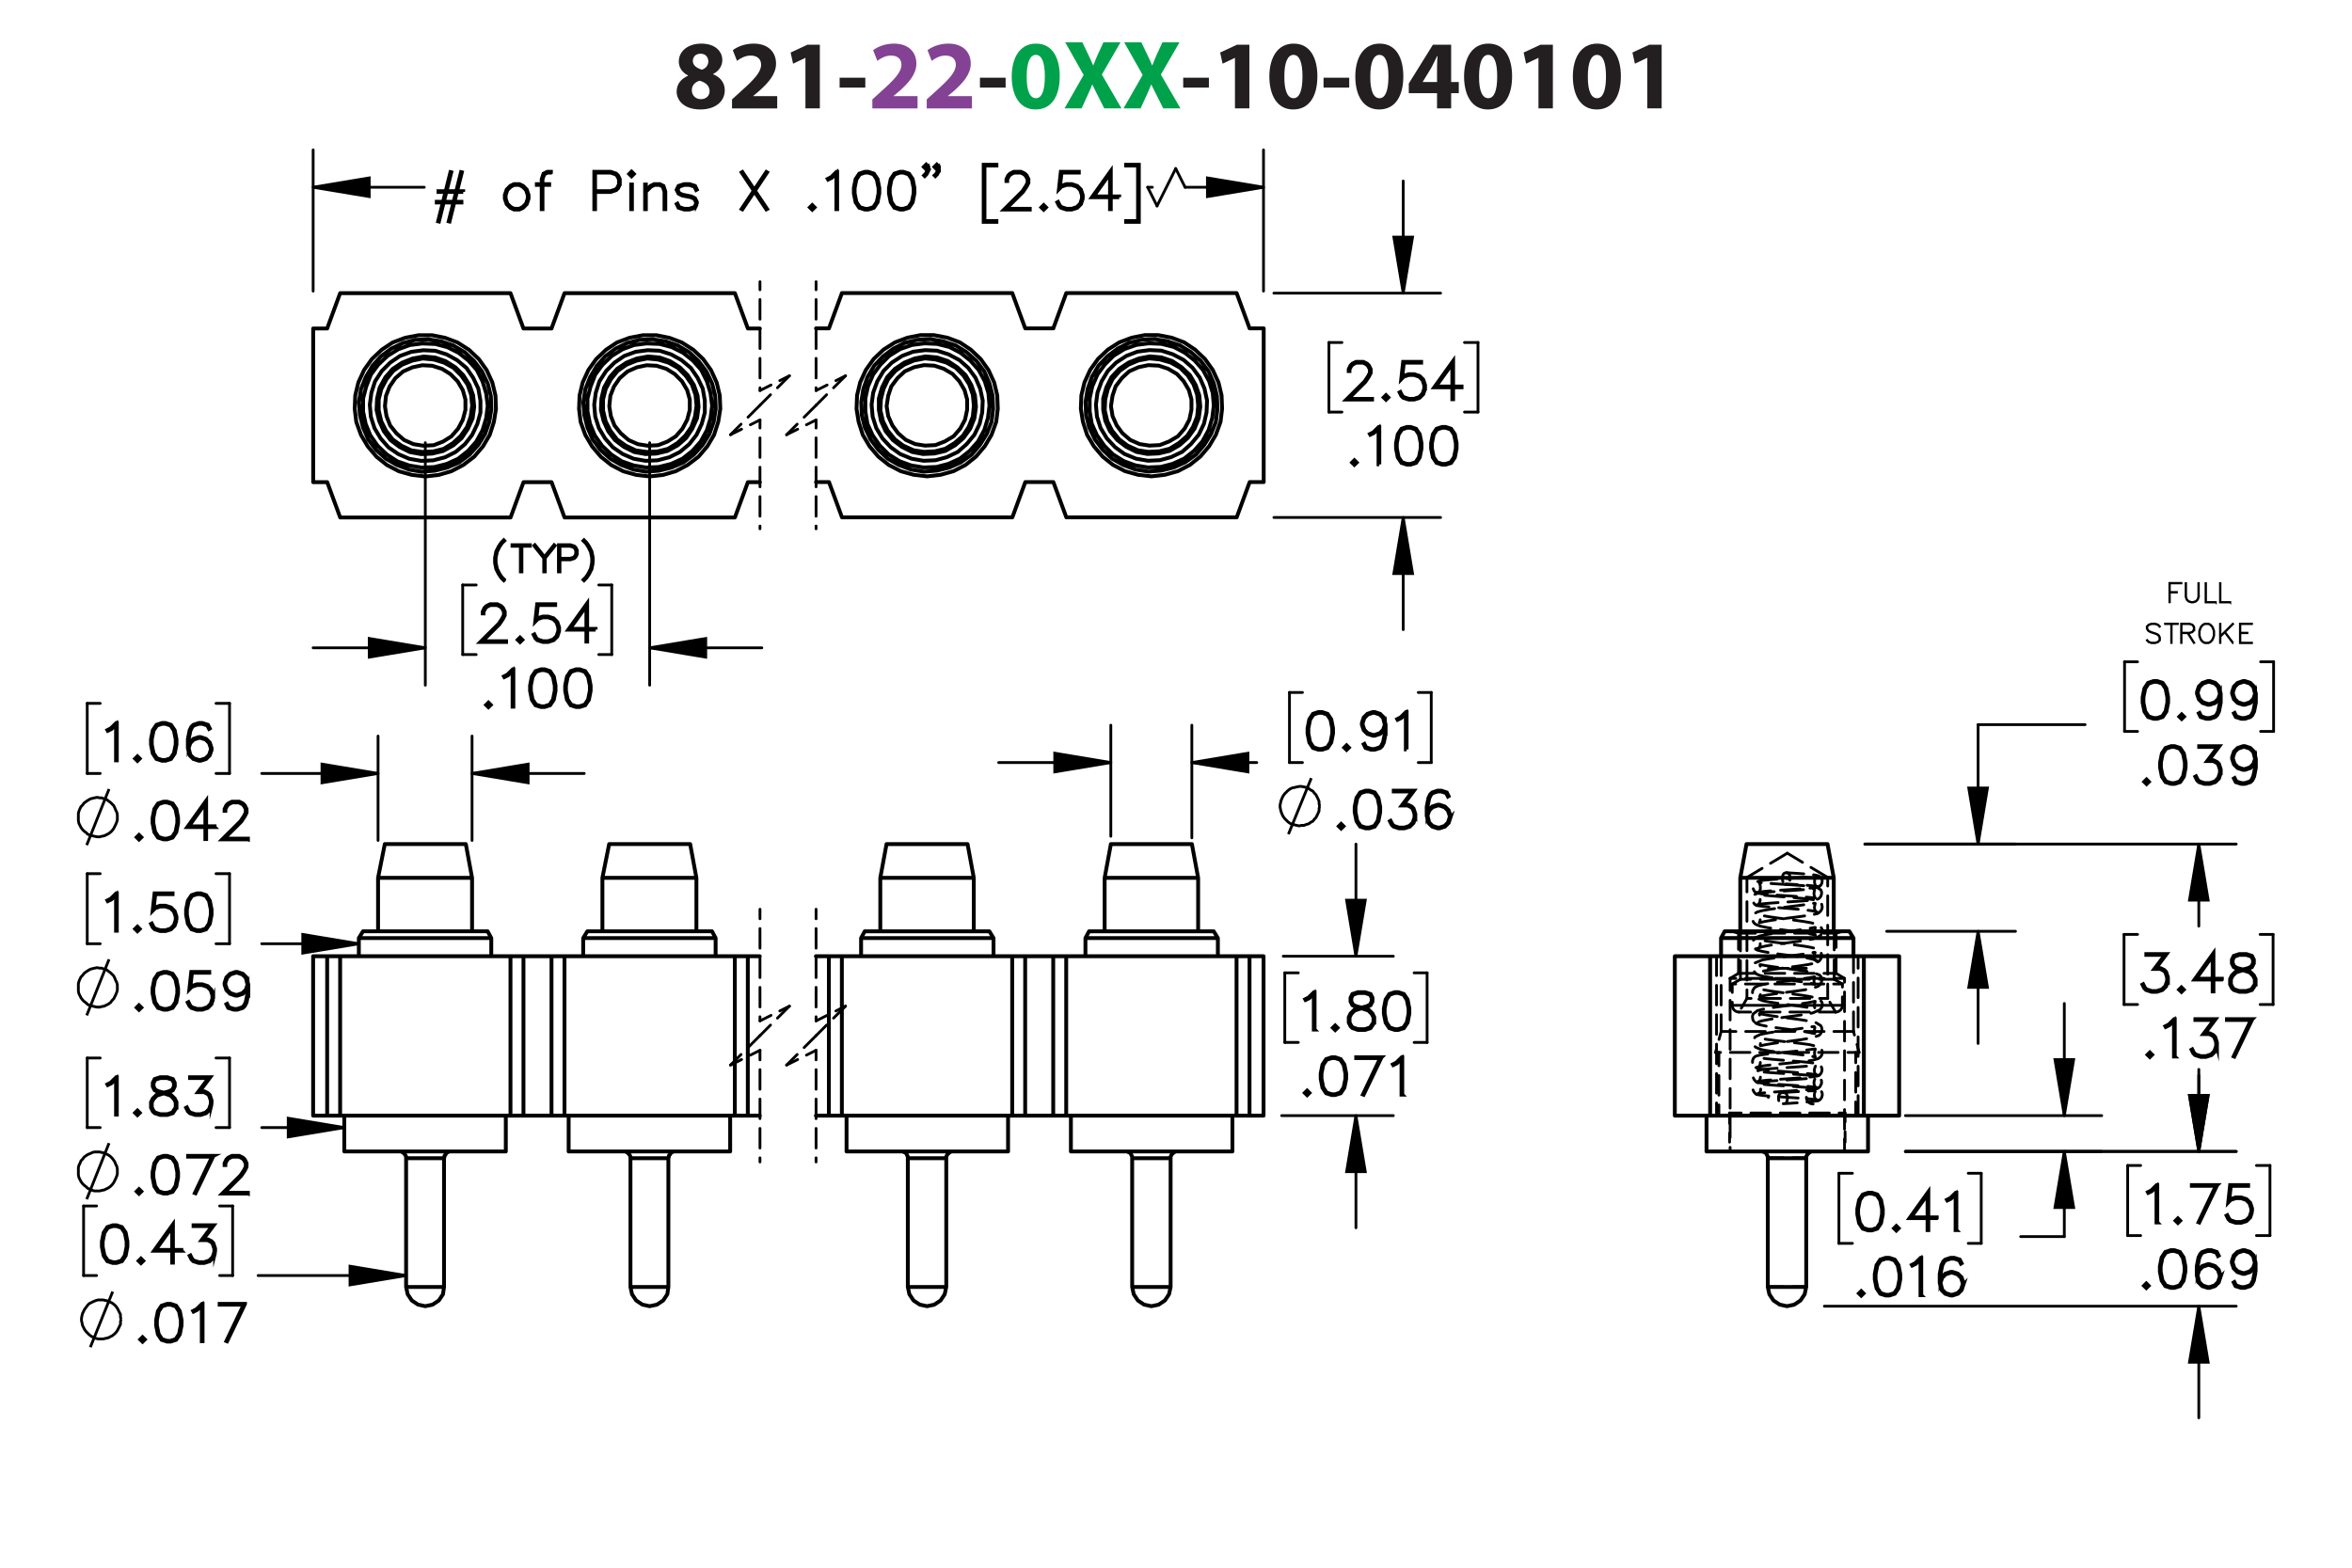 <?xml version="1.0" encoding="UTF-8"?><svg id="Layer_1" xmlns="http://www.w3.org/2000/svg" viewBox="0 0 432 288"><defs><style>.cls-1{stroke-dashoffset:2.124px;}.cls-1,.cls-2,.cls-3,.cls-4,.cls-5,.cls-6,.cls-7,.cls-8,.cls-9,.cls-10,.cls-11,.cls-12,.cls-13,.cls-14,.cls-15,.cls-16,.cls-17,.cls-18,.cls-19,.cls-20,.cls-21,.cls-22,.cls-23,.cls-24,.cls-25,.cls-26,.cls-27,.cls-28,.cls-29,.cls-30,.cls-31,.cls-32,.cls-33,.cls-34,.cls-35,.cls-36,.cls-37,.cls-38,.cls-39,.cls-40,.cls-41,.cls-42,.cls-43,.cls-44,.cls-45,.cls-46,.cls-47,.cls-48,.cls-49,.cls-50,.cls-51,.cls-52,.cls-53,.cls-54,.cls-55,.cls-56,.cls-57,.cls-58,.cls-59,.cls-60{stroke:#000;}.cls-1,.cls-2,.cls-3,.cls-4,.cls-5,.cls-6,.cls-7,.cls-8,.cls-9,.cls-10,.cls-11,.cls-12,.cls-14,.cls-15,.cls-16,.cls-17,.cls-18,.cls-19,.cls-20,.cls-21,.cls-22,.cls-23,.cls-24,.cls-25,.cls-26,.cls-27,.cls-28,.cls-29,.cls-31,.cls-32,.cls-33,.cls-34,.cls-35,.cls-36,.cls-37,.cls-38,.cls-39,.cls-40,.cls-41,.cls-42,.cls-43,.cls-44,.cls-45,.cls-46,.cls-47,.cls-48,.cls-49,.cls-50,.cls-51,.cls-52,.cls-53,.cls-54,.cls-55,.cls-56,.cls-57,.cls-58,.cls-59,.cls-60{fill:none;}.cls-1,.cls-2,.cls-3,.cls-4,.cls-5,.cls-6,.cls-7,.cls-8,.cls-9,.cls-10,.cls-11,.cls-12,.cls-14,.cls-15,.cls-16,.cls-17,.cls-18,.cls-19,.cls-20,.cls-21,.cls-22,.cls-23,.cls-24,.cls-25,.cls-26,.cls-27,.cls-28,.cls-29,.cls-31,.cls-32,.cls-33,.cls-34,.cls-35,.cls-36,.cls-37,.cls-38,.cls-40,.cls-41,.cls-42,.cls-43,.cls-44,.cls-45,.cls-46,.cls-47,.cls-48,.cls-49,.cls-50,.cls-51,.cls-52,.cls-53,.cls-54,.cls-55,.cls-56,.cls-57,.cls-58,.cls-59,.cls-60{stroke-width:.51px;}.cls-1,.cls-2,.cls-3,.cls-4,.cls-5,.cls-6,.cls-7,.cls-8,.cls-9,.cls-10,.cls-11,.cls-12,.cls-14,.cls-15,.cls-16,.cls-17,.cls-18,.cls-19,.cls-20,.cls-21,.cls-22,.cls-23,.cls-24,.cls-25,.cls-26,.cls-27,.cls-28,.cls-29,.cls-31,.cls-32,.cls-33,.cls-34,.cls-35,.cls-37,.cls-38,.cls-39,.cls-40,.cls-41,.cls-42,.cls-43,.cls-44,.cls-45,.cls-46,.cls-47,.cls-48,.cls-49,.cls-50,.cls-51,.cls-52,.cls-53,.cls-54,.cls-55,.cls-56,.cls-57,.cls-58,.cls-59,.cls-60{stroke-linecap:round;stroke-linejoin:round;}.cls-1,.cls-2,.cls-3,.cls-4,.cls-5,.cls-6,.cls-7,.cls-8,.cls-9,.cls-10,.cls-11,.cls-12,.cls-14,.cls-15,.cls-16,.cls-17,.cls-18,.cls-19,.cls-20,.cls-21,.cls-22,.cls-23,.cls-24,.cls-25,.cls-26,.cls-27,.cls-28,.cls-29,.cls-31,.cls-32,.cls-33,.cls-34,.cls-35,.cls-37,.cls-38,.cls-40,.cls-41,.cls-42,.cls-43,.cls-44,.cls-45,.cls-46,.cls-48,.cls-49,.cls-50,.cls-51,.cls-52,.cls-53,.cls-54,.cls-55,.cls-56,.cls-57,.cls-58,.cls-59,.cls-60{stroke-dasharray:0 0 3.6 1.8;}.cls-2{stroke-dashoffset:1.621px;}.cls-3{stroke-dashoffset:1.313px;}.cls-4{stroke-dashoffset:.828px;}.cls-61{fill:#834293;}.cls-5{stroke-dashoffset:.945px;}.cls-6{stroke-dashoffset:1.61px;}.cls-7{stroke-dashoffset:.871px;}.cls-8{stroke-dashoffset:1.203px;}.cls-9{stroke-dashoffset:2.119px;}.cls-10{stroke-dashoffset:1.016px;}.cls-11{stroke-dashoffset:1.211px;}.cls-12{stroke-dashoffset:1.692px;}.cls-13{stroke-width:.35px;}.cls-13,.cls-30,.cls-36{stroke-miterlimit:10;}.cls-14{stroke-dashoffset:1.22px;}.cls-15{stroke-dashoffset:1.474px;}.cls-16{stroke-dashoffset:2.086px;}.cls-17{stroke-dashoffset:1.382px;}.cls-18{stroke-dashoffset:1.021px;}.cls-19{stroke-dashoffset:2.052px;}.cls-20{stroke-dashoffset:.91px;}.cls-21{stroke-dashoffset:1.312px;}.cls-22{stroke-dashoffset:1.579px;}.cls-23{stroke-dashoffset:1.47px;}.cls-24{stroke-dashoffset:1.295px;}.cls-25{stroke-dashoffset:2.443px;}.cls-26{stroke-dashoffset:.637px;}.cls-27{stroke-dashoffset:1.549px;}.cls-28{stroke-dashoffset:1.233px;}.cls-29{stroke-dashoffset:1.348px;}.cls-30{stroke-width:.7px;}.cls-31{stroke-dashoffset:.59px;}.cls-32{stroke-dashoffset:.504px;}.cls-33{stroke-dashoffset:1.592px;}.cls-34{stroke-dashoffset:1.542px;}.cls-35{stroke-dashoffset:1.209px;}.cls-37{stroke-dashoffset:1.46px;}.cls-38{stroke-dashoffset:1.031px;}.cls-39{stroke-width:.709px;}.cls-40{stroke-dashoffset:1.768px;}.cls-41{stroke-dashoffset:1.331px;}.cls-62{fill:#00a14b;}.cls-42{stroke-dashoffset:1.152px;}.cls-43{stroke-dashoffset:1.512px;}.cls-44{stroke-dashoffset:.949px;}.cls-45{stroke-dashoffset:1.654px;}.cls-46{stroke-dashoffset:1.251px;}.cls-48{stroke-dashoffset:.297px;}.cls-49{stroke-dashoffset:.491px;}.cls-50{stroke-dashoffset:1.994px;}.cls-51{stroke-dashoffset:1.642px;}.cls-52{stroke-dashoffset:1.849px;}.cls-53{stroke-dashoffset:1.453px;}.cls-54{stroke-dashoffset:1.665px;}.cls-55{stroke-dashoffset:1.368px;}.cls-56{stroke-dashoffset:.863px;}.cls-57{stroke-dashoffset:.941px;}.cls-63{fill:#231f20;}.cls-58{stroke-dashoffset:1.521px;}.cls-60{stroke-dashoffset:1.476px;}</style></defs><path class="cls-63" d="m124.282,16.851c0-1.404.81-2.377,2.089-2.935v-.054c-1.135-.576-1.692-1.53-1.692-2.557,0-1.98,1.782-3.295,4.123-3.295,2.737,0,3.871,1.585,3.871,3.007,0,1.008-.54,1.998-1.692,2.575v.054c1.135.432,2.143,1.404,2.143,2.917,0,2.124-1.782,3.547-4.501,3.547-2.972,0-4.34-1.675-4.34-3.259Zm6.05-.09c0-1.026-.756-1.639-1.836-1.927-.9.252-1.423.9-1.423,1.747-.018.846.63,1.639,1.656,1.639.973,0,1.603-.63,1.603-1.458Zm-3.079-5.546c0,.792.721,1.296,1.657,1.585.63-.18,1.188-.756,1.188-1.494,0-.72-.415-1.44-1.423-1.44-.936,0-1.423.612-1.423,1.35Z"/><path class="cls-63" d="m134.452,19.912v-1.656l1.513-1.369c2.557-2.287,3.799-3.601,3.835-4.969,0-.955-.576-1.711-1.927-1.711-1.008,0-1.891.504-2.503.973l-.773-1.963c.882-.666,2.25-1.206,3.835-1.206,2.647,0,4.106,1.548,4.106,3.673,0,1.963-1.423,3.529-3.115,5.042l-1.08.9v.036h4.411v2.251h-8.301Z"/><path class="cls-63" d="m147.935,10.639h-.035l-2.233,1.062-.45-2.053,3.098-1.44h2.269v11.704h-2.647v-9.273Z"/><path class="cls-63" d="m158.934,14.276v1.818h-4.718v-1.818h4.718Z"/><path class="cls-61" d="m160.228,19.912v-1.656l1.512-1.369c2.557-2.287,3.8-3.601,3.836-4.969,0-.955-.576-1.711-1.927-1.711-1.009,0-1.891.504-2.503.973l-.774-1.963c.883-.666,2.251-1.206,3.835-1.206,2.647,0,4.106,1.548,4.106,3.673,0,1.963-1.423,3.529-3.115,5.042l-1.08.9v.036h4.411v2.251h-8.3Z"/><path class="cls-61" d="m170.218,19.912v-1.656l1.513-1.369c2.557-2.287,3.799-3.601,3.835-4.969,0-.955-.576-1.711-1.927-1.711-1.008,0-1.891.504-2.503.973l-.773-1.963c.882-.666,2.25-1.206,3.835-1.206,2.647,0,4.106,1.548,4.106,3.673,0,1.963-1.423,3.529-3.115,5.042l-1.08.9v.036h4.411v2.251h-8.301Z"/><path class="cls-63" d="m184.709,14.276v1.818h-4.718v-1.818h4.718Z"/><path class="cls-62" d="m194.647,14.006c0,3.619-1.459,6.104-4.447,6.104-3.025,0-4.357-2.719-4.376-6.032,0-3.385,1.44-6.067,4.466-6.067,3.133,0,4.357,2.791,4.357,5.996Zm-6.068.072c-.018,2.683.63,3.961,1.692,3.961s1.639-1.333,1.639-3.997c0-2.593-.558-3.961-1.656-3.961-1.009,0-1.692,1.278-1.675,3.997Z"/><path class="cls-62" d="m202.817,19.912l-1.099-2.197c-.45-.846-.738-1.476-1.08-2.179h-.036c-.252.703-.558,1.333-.936,2.179l-1.008,2.197h-3.133l3.511-6.14-3.385-5.996h3.15l1.062,2.215c.36.738.63,1.333.918,2.017h.036c.288-.774.522-1.315.828-2.017l1.026-2.215h3.134l-3.422,5.924,3.602,6.212h-3.169Z"/><path class="cls-62" d="m213.653,19.912l-1.098-2.197c-.45-.846-.738-1.476-1.081-2.179h-.035c-.253.703-.559,1.333-.936,2.179l-1.009,2.197h-3.133l3.512-6.14-3.386-5.996h3.151l1.062,2.215c.359.738.63,1.333.918,2.017h.036c.288-.774.522-1.315.828-2.017l1.026-2.215h3.133l-3.421,5.924,3.601,6.212h-3.169Z"/><path class="cls-63" d="m222.041,14.276v1.818h-4.718v-1.818h4.718Z"/><path class="cls-63" d="m226.828,10.639h-.035l-2.233,1.062-.45-2.053,3.098-1.44h2.269v11.704h-2.647v-9.273Z"/><path class="cls-63" d="m241.968,14.006c0,3.619-1.458,6.104-4.447,6.104-3.024,0-4.357-2.719-4.375-6.032,0-3.385,1.44-6.067,4.465-6.067,3.133,0,4.357,2.791,4.357,5.996Zm-6.067.072c-.019,2.683.63,3.961,1.692,3.961s1.639-1.333,1.639-3.997c0-2.593-.559-3.961-1.657-3.961-1.008,0-1.692,1.278-1.674,3.997Z"/><path class="cls-63" d="m247.816,14.276v1.818h-4.718v-1.818h4.718Z"/><path class="cls-63" d="m257.754,14.006c0,3.619-1.459,6.104-4.447,6.104-3.025,0-4.357-2.719-4.376-6.032,0-3.385,1.44-6.067,4.466-6.067,3.133,0,4.357,2.791,4.357,5.996Zm-6.068.072c-.018,2.683.63,3.961,1.692,3.961s1.639-1.333,1.639-3.997c0-2.593-.558-3.961-1.656-3.961-1.009,0-1.692,1.278-1.675,3.997Z"/><path class="cls-63" d="m263.944,19.912v-2.791h-5.186v-1.782l4.429-7.13h3.35v6.86h1.404v2.052h-1.404v2.791h-2.593Zm0-4.843v-2.593c0-.703.036-1.422.09-2.179h-.072c-.378.756-.684,1.44-1.08,2.179l-1.566,2.557v.036h2.629Z"/><path class="cls-63" d="m277.733,14.006c0,3.619-1.459,6.104-4.447,6.104-3.025,0-4.357-2.719-4.376-6.032,0-3.385,1.44-6.067,4.466-6.067,3.133,0,4.357,2.791,4.357,5.996Zm-6.068.072c-.018,2.683.63,3.961,1.692,3.961s1.639-1.333,1.639-3.997c0-2.593-.558-3.961-1.656-3.961-1.009,0-1.692,1.278-1.675,3.997Z"/><path class="cls-63" d="m282.573,10.639h-.035l-2.233,1.062-.45-2.053,3.098-1.44h2.269v11.704h-2.647v-9.273Z"/><path class="cls-63" d="m297.713,14.006c0,3.619-1.458,6.104-4.447,6.104-3.024,0-4.357-2.719-4.375-6.032,0-3.385,1.44-6.067,4.465-6.067,3.133,0,4.357,2.791,4.357,5.996Zm-6.067.072c-.019,2.683.63,3.961,1.692,3.961s1.639-1.333,1.639-3.997c0-2.593-.559-3.961-1.657-3.961-1.008,0-1.692,1.278-1.674,3.997Z"/><path class="cls-63" d="m302.553,10.639h-.035l-2.233,1.062-.45-2.053,3.098-1.44h2.269v11.704h-2.647v-9.273Z"/><path class="cls-30" d="m241.458,189.144h-.149v-6.62l-.851.862-.66.32-.072-.126.638-.325.99-.98h.104v6.868Z"/><path class="cls-30" d="m245.667,188.818l-.425.415-.426-.415.426-.424.425.424Zm-.203,0l-.222-.221-.222.221.222.222.222-.222Z"/><path class="cls-30" d="m252.414,187.866l-.674,1.016-1.009.325h-1.315l-.999-.325-.352-.343-.335-.673v-1.006l.335-.677.673-.663,1.031-.344-.696-.167-.678-.343-.34-.681v-.686l.34-.69,1.022-.334h1.315l1.018.334.344.69v.686l-.344.681-.678.343-.692.167.036.01.99.334.679.663.33.677v1.006Zm-.144-.036v-.934l-.317-.618-.619-.632-.954-.311-.308-.086-.303.086-.954.311-.624.632-.311.618v.934l.311.618.299.308.944.31h1.275l.936-.31.624-.926Zm-.326-3.88v-.614l-.308-.6-.927-.311h-1.275l-.927.311-.308.6v.614l.308.608.62.303.944.243.945-.243.619-.303.308-.608Z"/><path class="cls-30" d="m258.861,186.242l-.321,1.634-.679,1.006-1.008.325h-.669l-1.009-.325-.674-1.006-.325-1.634v-.993l.325-1.633.674-1.007,1.009-.334h.669l1.008.334.679,1.007.321,1.633v.993Zm-.144-.022v-.948l-.326-1.602-.619-.934-.936-.311h-.628l-.936.311-.624.934-.32,1.602v.948l.32,1.602.624.935.936.31h.628l.936-.31.619-.935.326-1.602Z"/><path class="cls-30" d="m240.513,200.777l-.425.415-.426-.415.426-.424.425.424Zm-.203,0l-.222-.221-.222.221.222.222.222-.222Z"/><path class="cls-30" d="m247.259,198.201l-.321,1.634-.679,1.006-1.008.325h-.669l-1.009-.325-.674-1.006-.325-1.634v-.993l.325-1.633.674-1.007,1.009-.334h.669l1.008.334.679,1.007.321,1.633v.993Zm-.144-.022v-.948l-.326-1.602-.619-.934-.936-.311h-.628l-.936.311-.624.934-.32,1.602v.948l.32,1.602.624.935.936.31h.628l.936-.31.619-.935.326-1.602Z"/><path class="cls-30" d="m253.757,194.234l-3.301,6.886-.127-.049,3.184-6.688h-4.418v-.149h4.662Z"/><path class="cls-30" d="m257.565,201.102h-.149v-6.62l-.851.862-.66.32-.072-.126.638-.325.99-.98h.104v6.868Z"/><path class="cls-30" d="m21.458,139.692h-.149v-6.62l-.85.862-.66.32-.072-.127.637-.325.99-.979h.104v6.868Z"/><path class="cls-30" d="m25.668,139.368l-.425.415-.425-.415.425-.424.425.424Zm-.204,0l-.222-.221-.221.221.221.221.222-.221Z"/><path class="cls-30" d="m32.414,136.791l-.321,1.633-.678,1.006-1.008.325h-.669l-1.008-.325-.673-1.006-.326-1.633v-.993l.326-1.634.673-1.006,1.008-.334h.669l1.008.334.678,1.006.321,1.634v.993Zm-.144-.022v-.948l-.326-1.602-.619-.934-.936-.311h-.628l-.936.311-.624.934-.321,1.602v.948l.321,1.602.624.934.936.311h.628l.936-.311.619-.934.326-1.602Z"/><path class="cls-30" d="m38.862,137.761l-.33.997-.678.672-.999.325h-.344l-.999-.325-.678-.672-.33-1.322v-1.638l.321-1.634.335-.667.353-.338.999-.334h.669l1.017.334.335.672-.131.077-.316-.623-.927-.311h-.628l-.945.311-.294.307-.316.627-.326,1.602v1.155l.185-.555.678-.677.999-.334h.344l.999.334.678.677.33.997v.343Zm-.144-.023v-.302l-.316-.943-.62-.618-.945-.316h-.308l-.945.316-.62.618-.316.934.316,1.254.62.623.945.311h.308l.945-.311.62-.623.316-.943Z"/><path class="cls-36" d="m15.926,155.256l4.102-10.302m1.526,5.151v-.382l-.095-.477-.191-.382-.191-.477-.191-.382-.286-.286-.286-.286-.382-.286-.382-.286-.382-.095-.477-.191h-.382l-.477-.095-.477.095-.382.095-.382.095-.477.286-.286.191-.382.286-.286.382-.286.286-.191.382-.191.477-.095.382v1.335l.095.477.191.382.191.382.286.382.286.286.382.286.286.286.477.191.382.095.382.095.477.095h.477l.382-.095.477-.095.382-.191.382-.191.382-.286.286-.286.286-.382.191-.382.191-.382.191-.477.095-.382v-.477"/><path class="cls-30" d="m25.959,153.815l-.425.415-.425-.415.425-.424.425.424Zm-.204,0l-.222-.221-.222.221.222.222.222-.222Z"/><path class="cls-30" d="m32.709,151.238l-.321,1.634-.679,1.006-1.009.325h-.669l-1.009-.325-.674-1.006-.326-1.634v-.993l.326-1.633.674-1.007,1.009-.334h.669l1.009.334.679,1.007.321,1.633v.993Zm-.145-.022v-.948l-.326-1.602-.62-.934-.936-.311h-.629l-.936.311-.625.934-.321,1.602v.948l.321,1.602.625.935.936.31h.629l.936-.31.62-.935.326-1.602Z"/><path class="cls-30" d="m39.412,151.946h-1.547v2.193h-.149v-2.193h-3.316l3.465-4.832v4.684h1.547v.148Zm-1.696-.148v-4.219l-3.022,4.219h3.022Z"/><path class="cls-30" d="m45.537,154.203h-4.713l3.361-3.344.638-.961.316-.632v-.609l-.316-.618-.303-.307-.625-.311h-1.257l-.62.311-.308.307-.317.618v.307h-.144v-.343l.33-.677.344-.339.679-.334h1.335l.674.334.344.339.335.677v.685l-.335.663-.656.98-3.126,3.113h4.365v.141Z"/><path class="cls-30" d="m21.459,170.985h-.149v-6.62l-.85.862-.66.32-.072-.126.637-.325.99-.98h.104v6.868Z"/><path class="cls-30" d="m25.669,170.66l-.425.415-.425-.415.425-.424.425.424Zm-.204,0l-.222-.221-.221.221.221.222.222-.222Z"/><path class="cls-30" d="m32.416,169.054l-.33.998-.678.672-.999.325h-.99l-1-.325-.352-.343-.326-.654.131-.072.321.636.298.308.945.31h.954l.945-.31.62-.623.316-.943v-.627l-.316-.943-.62-.618-.945-.315h-.954l-.945.315-.452.465.349-3.19h3.31v.149h-3.179l-.294,2.631.194-.185 1-.329h.99l.999.329.678.677.33.997v.668Z"/><path class="cls-30" d="m38.863,168.084l-.321,1.634-.678,1.006-1.008.325h-.669l-1.008-.325-.673-1.006-.326-1.634v-.993l.326-1.633.673-1.007,1.008-.334h.669l1.008.334.678,1.007.321,1.633v.993Zm-.144-.022v-.948l-.326-1.602-.619-.934-.936-.311h-.628l-.936.311-.624.934-.321,1.602v.948l.321,1.602.624.935.936.31h.628l.936-.31.619-.935.326-1.602Z"/><path class="cls-36" d="m15.926,186.542l4.102-10.302m1.526,5.151v-.477l-.095-.382-.191-.382-.191-.477-.191-.382-.286-.286-.286-.286-.382-.286-.382-.286-.382-.095-.477-.191h-.382l-.477-.095-.477.095-.382.095-.382.095-.477.286-.286.191-.382.286-.286.382-.286.286-.191.382-.191.477-.095.382v1.335l.095.477.191.382.191.382.286.382.286.286.382.286.286.286.477.191.382.095.382.095.477.095h.477l.382-.095.477-.095.382-.191.382-.191.382-.286.286-.382.286-.286.191-.382.191-.382.191-.477.095-.382v-.477"/><path class="cls-30" d="m25.959,185.099l-.425.415-.425-.415.425-.424.425.424Zm-.204,0l-.222-.221-.222.221.222.222.222-.222Z"/><path class="cls-30" d="m32.709,182.523l-.321,1.634-.679,1.006-1.009.325h-.669l-1.009-.325-.674-1.006-.326-1.634v-.993l.326-1.633.674-1.007,1.009-.334h.669l1.009.334.679,1.007.321,1.633v.993Zm-.145-.022v-.948l-.326-1.602-.62-.934-.936-.311h-.629l-.936.311-.625.934-.321,1.602v.948l.321,1.602.625.935.936.31h.629l.936-.31.62-.935.326-1.602Z"/><path class="cls-30" d="m39.159,183.492l-.331.998-.678.672-1,.325h-.991l-1-.325-.353-.343-.326-.654.131-.072.321.636.298.308.945.31h.955l.945-.31.62-.623.316-.943v-.627l-.316-.943-.62-.618-.945-.315h-.955l-.945.315-.452.465.348-3.19h3.312v.149h-3.18l-.294,2.631.195-.185 1-.329h.991l1,.329.678.677.331.997v.668Z"/><path class="cls-30" d="m45.61,182.523l-.321,1.634-.335.663-.352.343-1,.325h-.669l-1.018-.325-.335-.672.131-.077.316.623.927.31h.629l.945-.31.294-.308.316-.627.326-1.602v-1.155l-.185.555-.678.677-1,.334h-.344l-1-.334-.679-.677-.33-.997v-.343l.33-.997.679-.673 1-.334h.344l1,.334.678.673.331,1.322v1.638Zm-.145-1.629l-.316-1.255-.62-.622-.945-.311h-.308l-.945.311-.62.622-.317.939v.308l.317.942.62.618.945.316h.308l.945-.316.62-.618.316-.934Z"/><path class="cls-30" d="m21.459,204.767h-.149v-6.62l-.85.862-.66.32-.072-.126.637-.325.99-.98h.104v6.868Z"/><path class="cls-30" d="m25.669,204.441l-.425.415-.425-.415.425-.424.425.424Zm-.204,0l-.222-.221-.221.221.221.222.222-.222Z"/><path class="cls-30" d="m32.416,203.489l-.673,1.016-1.008.325h-1.316l-1-.325-.352-.343-.335-.673v-1.006l.335-.677.674-.663,1.031-.344-.696-.167-.678-.343-.339-.681v-.686l.339-.69,1.022-.334h1.316l1.017.334.344.69v.686l-.344.681-.678.343-.692.167.036.01.99.334.678.663.33.677v1.006Zm-.144-.036v-.934l-.316-.618-.62-.632-.954-.311-.307-.086-.303.086-.954.311-.624.632-.312.618v.934l.312.618.298.308.945.31h1.275l.936-.31.624-.926Zm-.326-3.88v-.614l-.307-.6-.927-.311h-1.275l-.927.311-.308.6v.614l.308.608.619.303.945.243.945-.243.62-.303.307-.608Z"/><path class="cls-30" d="m38.863,202.835l-.33.998-.678.672-.999.325h-.99l-1-.325-.352-.343-.326-.654.131-.072.321.636.298.308.945.31h.954l.945-.31.62-.623.316-.943v-.627l-.316-.943-.308-.293-.619-.316h-1.103l1.944-2.585h-3.414v-.149h3.712l-1.944,2.586h.841l.678.334.343.352.33.997v.668Z"/><path class="cls-36" d="m15.926,220.309l4.102-10.302m1.526,5.151v-.382l-.095-.477-.191-.382-.191-.477-.191-.286-.286-.382-.286-.286-.382-.286-.382-.191-.382-.191-.477-.095-.382-.095h-.954l-.382.095-.382.191-.477.191-.286.191-.382.286-.286.382-.286.286-.191.477-.191.382-.095.382v1.335l.095.477.191.382.191.382.286.382.286.286.382.286.286.286.477.191.382.191.382.095h.954l.382-.095.477-.095.382-.191.382-.191.382-.286.286-.286.286-.382.191-.382.191-.382.191-.477.095-.382v-.477"/><path class="cls-30" d="m25.959,218.883l-.425.415-.425-.415.425-.424.425.424Zm-.204,0l-.222-.221-.222.221.222.222.222-.222Z"/><path class="cls-30" d="m32.709,216.307l-.321,1.634-.679,1.006-1.009.325h-.669l-1.009-.325-.674-1.006-.326-1.634v-.993l.326-1.633.674-1.007,1.009-.334h.669l1.009.334.679,1.007.321,1.633v.993Zm-.145-.022v-.948l-.326-1.602-.62-.934-.936-.311h-.629l-.936.311-.625.934-.321,1.602v.948l.321,1.602.625.935.936.31h.629l.936-.31.62-.935.326-1.602Z"/><path class="cls-30" d="m39.209,212.34l-3.302,6.886-.127-.049,3.185-6.688h-4.419v-.149h4.664Z"/><path class="cls-30" d="m45.537,219.272h-4.713l3.361-3.344.638-.961.316-.632v-.609l-.316-.618-.303-.307-.625-.311h-1.257l-.62.311-.308.307-.317.618v.307h-.144v-.343l.33-.677.344-.339.679-.334h1.335l.674.334.344.339.335.677v.685l-.335.663-.656.98-3.126,3.113h4.365v.141Z"/><path class="cls-30" d="m244.845,134.769l-.321,1.633-.679,1.006-1.008.325h-.669l-1.009-.325-.674-1.006-.325-1.633v-.993l.325-1.634.674-1.006,1.009-.334h.669l1.008.334.679,1.006.321,1.634v.993Zm-.144-.022v-.948l-.326-1.602-.619-.934-.936-.311h-.628l-.936.311-.624.934-.32,1.602v.948l.32,1.602.624.934.936.311h.628l.936-.311.619-.934.326-1.602Z"/><path class="cls-30" d="m247.757,137.346l-.425.415-.426-.415.426-.424.425.424Zm-.203,0l-.222-.221-.222.221.222.221.222-.221Z"/><path class="cls-30" d="m254.503,134.769l-.321,1.633-.335.664-.352.343-.999.325h-.669l-1.018-.325-.335-.672.132-.077.316.623.927.311h.628l.945-.311.294-.307.316-.627.326-1.602v-1.155l-.185.555-.679.677-.999.334h-.344l-.999-.334-.679-.677-.33-.997v-.343l.33-.998.679-.672.999-.334h.344l.999.334.679.672.33,1.322v1.638Zm-.144-1.629l-.317-1.254-.619-.623-.945-.311h-.307l-.945.311-.619.623-.317.939v.307l.317.943.619.618.945.316h.307l.945-.316.619-.618.317-.934Z"/><path class="cls-30" d="m258.36,137.671h-.149v-6.62l-.851.862-.66.32-.072-.127.638-.325.99-.979h.104v6.868Z"/><path class="cls-36" d="m236.651,153.252l4.197-10.302m1.526,5.151l-.095-.477v-.382l-.191-.477-.191-.382-.191-.382-.286-.286-.286-.382-.382-.191-.382-.286-.382-.191-.477-.095-.477-.095h-.382l-.477.095-.382.095-.477.095-.382.191-.382.286-.286.286-.286.286-.286.382-.191.382-.191.477-.095.382-.095.477v.382l.095.477.095.382.191.477.191.382.286.382.286.286.286.286.382.286.382.191.477.095.382.095.477.095.382-.095h.477l.477-.191.382-.095.382-.286.382-.191.286-.382.286-.286.191-.382.191-.382.191-.477v-.382l.095-.477"/><path class="cls-30" d="m246.757,151.79l-.426.415-.425-.415.425-.424.426.424Zm-.204,0l-.222-.221-.222.221.222.222.222-.222Z"/><path class="cls-30" d="m253.506,149.214l-.321,1.634-.678,1.006-1.009.325h-.67l-1.009-.325-.674-1.006-.326-1.634v-.993l.326-1.633.674-1.007,1.009-.334h.67l1.009.334.678,1.007.321,1.633v.993Zm-.144-.022v-.948l-.325-1.602-.62-.934-.936-.311h-.629l-.936.311-.624.934-.321,1.602v.948l.321,1.602.624.935.936.31h.629l.936-.31.62-.935.325-1.602Z"/><path class="cls-30" d="m259.956,150.184l-.33.998-.679.672-.999.325h-.991l-1-.325-.352-.343-.325-.654.131-.072.321.636.299.308.945.31h.954l.945-.31.62-.623.316-.943v-.627l-.316-.943-.308-.293-.62-.316h-1.103l1.945-2.585h-3.416v-.149h3.715l-1.945,2.586h.841l.679.334.344.352.33.997v.668Z"/><path class="cls-30" d="m266.407,150.184l-.33.998-.679.672-.999.325h-.344l-1-.325-.679-.672-.33-1.322v-1.639l.321-1.633.334-.668.353-.339,1-.334h.669l1.018.334.335.673-.131.076-.316-.622-.928-.311h-.629l-.945.311-.294.307-.316.627-.326,1.602v1.155l.185-.555.679-.677,1-.334h.344l.999.334.679.677.33.997v.343Zm-.144-.022v-.302l-.316-.943-.62-.618-.945-.316h-.308l-.945.316-.62.618-.316.934.316,1.255.62.623.945.31h.308l.945-.31.62-.623.316-.943Z"/><path class="cls-30" d="m23.4,229.06l-.321,1.634-.679,1.006-1.009.325h-.669l-1.009-.325-.674-1.006-.326-1.634v-.993l.326-1.633.674-1.007,1.009-.334h.669l1.009.334.679,1.007.321,1.633v.993Zm-.145-.022v-.948l-.326-1.602-.62-.934-.936-.311h-.629l-.936.311-.625.934-.321,1.602v.948l.321,1.602.625.935.936.31h.629l.936-.31.62-.935.326-1.602Z"/><path class="cls-30" d="m26.314,231.636l-.425.415-.425-.415.425-.424.425.424Zm-.204,0l-.222-.221-.222.221.222.222.222-.222Z"/><path class="cls-30" d="m33.316,229.768h-1.547v2.193h-.149v-2.193h-3.316l3.465-4.832v4.684h1.547v.148Zm-1.696-.148v-4.219l-3.022,4.219h3.022Z"/><path class="cls-30" d="m39.514,230.029l-.331.998-.678.672-1,.325h-.991l-1-.325-.353-.343-.326-.654.131-.072.321.636.298.308.945.31h.955l.945-.31.62-.623.316-.943v-.627l-.316-.943-.308-.293-.62-.316h-1.103l1.945-2.585h-3.416v-.149h3.714l-1.945,2.586h.841l.679.334.344.352.331.997v.668Z"/><path class="cls-36" d="m16.594,247.495l4.102-10.206m1.526,5.056l-.095-.382v-.477l-.191-.382-.191-.382-.191-.382-.286-.382-.286-.286-.382-.286-.382-.191-.382-.191-.477-.095-.382-.095h-.954l-.382.095-.477.191-.382.191-.382.191-.286.286-.286.382-.286.382-.191.382-.191.382-.095.382-.095.477v.477l.095.382.095.477.191.382.191.382.286.382.286.286.286.286.382.286.382.191.477.191.382.095h.954l.382-.095.477-.095.382-.191.382-.191.382-.286.286-.286.286-.382.191-.382.191-.382.191-.382v-.477l.095-.477"/><path class="cls-30" d="m26.607,246.075l-.425.415-.425-.415.425-.424.425.424Zm-.204,0l-.222-.221-.221.221.221.222.222-.222Z"/><path class="cls-30" d="m33.353,243.499l-.321,1.634-.678,1.006-1.008.325h-.669l-1.008-.325-.673-1.006-.326-1.634v-.993l.326-1.633.673-1.007,1.008-.334h.669l1.008.334.678,1.007.321,1.633v.993Zm-.144-.022v-.948l-.326-1.602-.619-.934-.936-.311h-.628l-.936.311-.624.934-.321,1.602v.948l.321,1.602.624.935.936.31h.628l.936-.31.619-.935.326-1.602Z"/><path class="cls-30" d="m37.21,246.4h-.149v-6.62l-.85.862-.66.32-.072-.126.637-.325.99-.98h.104v6.868Z"/><path class="cls-30" d="m45.005,239.532l-3.301,6.886-.127-.049,3.183-6.688h-4.418v-.149h4.662Z"/><path class="cls-30" d="m252.011,73.406h-4.714l3.361-3.343.638-.961.317-.632v-.609l-.317-.618-.303-.307-.624-.311h-1.258l-.62.311-.308.307-.316.618v.307h-.144v-.343l.33-.677.344-.338.679-.334h1.334l.675.334.344.338.334.677v.686l-.334.663-.656.979-3.126,3.114h4.365v.14Z"/><path class="cls-30" d="m254.997,73.019l-.426.415-.425-.415.425-.424.426.424Zm-.204,0l-.222-.221-.222.221.222.221.222-.221Z"/><path class="cls-30" d="m261.745,71.412l-.33.997-.679.672-.999.325h-.991l-1-.325-.352-.343-.325-.654.131-.072.321.636.299.307.945.311h.954l.945-.311.62-.623.316-.943v-.627l-.316-.943-.62-.618-.945-.315h-.954l-.945.315-.453.465.349-3.19h3.312v.149h-3.181l-.294,2.63.194-.185,1-.329h.991l.999.329.679.677.33.997v.668Z"/><path class="cls-30" d="m268.45,71.15h-1.548v2.193h-.148v-2.193h-3.316l3.465-4.833v4.684h1.548v.149Zm-1.696-.149v-4.219l-3.022,4.219h3.022Z"/><path class="cls-30" d="m249.192,84.977l-.425.415-.426-.415.426-.424.425.424Zm-.203,0l-.222-.221-.222.221.222.221.222-.221Z"/><path class="cls-30" d="m253.348,85.301h-.149v-6.62l-.851.862-.66.32-.072-.127.638-.325.99-.979h.104v6.868Z"/><path class="cls-30" d="m261.094,82.4l-.321,1.633-.679,1.006-1.008.325h-.669l-1.009-.325-.674-1.006-.325-1.633v-.993l.325-1.634.674-1.006,1.009-.334h.669l1.008.334.679,1.006.321,1.634v.993Zm-.144-.022v-.948l-.326-1.602-.619-.934-.936-.311h-.628l-.936.311-.624.934-.32,1.602v.948l.32,1.602.624.934.936.311h.628l.936-.311.619-.934.326-1.602Z"/><path class="cls-30" d="m267.541,82.4l-.321,1.633-.679,1.006-1.008.325h-.669l-1.009-.325-.674-1.006-.325-1.633v-.993l.325-1.634.674-1.006,1.009-.334h.669l1.008.334.679,1.006.321,1.634v.993Zm-.144-.022v-.948l-.326-1.602-.619-.934-.936-.311h-.628l-.936.311-.624.934-.32,1.602v.948l.32,1.602.624.934.936.311h.628l.936-.311.619-.934.326-1.602Z"/><path class="cls-30" d="m92.958,117.931h-4.713l3.361-3.343.638-.961.316-.632v-.609l-.316-.618-.303-.307-.625-.311h-1.257l-.62.311-.308.307-.317.618v.307h-.144v-.343l.33-.677.344-.338.679-.334h1.335l.674.334.344.338.335.677v.686l-.335.663-.656.979-3.126,3.114h4.365v.14Z"/><path class="cls-30" d="m95.944,117.543l-.425.415-.425-.415.425-.424.425.424Zm-.204,0l-.222-.221-.222.221.222.221.222-.221Z"/><path class="cls-30" d="m102.693,115.937l-.331.997-.678.672-1,.325h-.991l-1-.325-.353-.343-.326-.654.131-.072.321.636.298.307.945.311h.955l.945-.311.62-.623.316-.943v-.627l-.316-.943-.62-.618-.945-.315h-.955l-.945.315-.452.465.348-3.19h3.312v.149h-3.18l-.294,2.63.195-.185 1-.329h.991l1,.329.678.677.331.997v.668Z"/><path class="cls-30" d="m109.397,115.675h-1.547v2.193h-.149v-2.193h-3.316l3.465-4.833v4.684h1.547v.149Zm-1.696-.149v-4.219l-3.022,4.219h3.022Z"/><path class="cls-30" d="m90.139,129.501l-.425.415-.425-.415.425-.424.425.424Zm-.204,0l-.222-.221-.221.221.221.221.222-.221Z"/><path class="cls-30" d="m94.294,129.826h-.149v-6.62l-.85.862-.66.32-.072-.127.637-.325.99-.979h.104v6.868Z"/><path class="cls-30" d="m102.04,126.925l-.321,1.633-.678,1.006-1.008.325h-.669l-1.008-.325-.673-1.006-.326-1.633v-.993l.326-1.634.673-1.006,1.008-.334h.669l1.008.334.678,1.006.321,1.634v.993Zm-.144-.022v-.948l-.326-1.602-.619-.934-.936-.311h-.628l-.936.311-.624.934-.321,1.602v.948l.321,1.602.624.934.936.311h.628l.936-.311.619-.934.326-1.602Z"/><path class="cls-30" d="m108.488,126.925l-.321,1.633-.678,1.006-1.008.325h-.669l-1.008-.325-.673-1.006-.326-1.633v-.993l.326-1.634.673-1.006,1.008-.334h.669l1.008.334.678,1.006.321,1.634v.993Zm-.144-.022v-.948l-.326-1.602-.619-.934-.936-.311h-.628l-.936.311-.624.934-.321,1.602v.948l.321,1.602.624.934.936.311h.628l.936-.311.619-.934.326-1.602Z"/><path class="cls-30" d="m85.082,35.266h-1.158l-.452,1.796h1.284v.144h-1.325l-.868,3.492-.149-.036.873-3.456h-1.799l-.868,3.492-.149-.036.873-3.456h-1.122v-.144h1.158l.452-1.796h-1.289v-.149h1.325l.873-3.502.149.036-.873,3.466h1.795l.873-3.502.149.036-.873,3.466h1.121v.149Zm-1.307,0h-1.795l-.452,1.796h1.795l.452-1.796Z"/><path class="cls-30" d="m97.085,36.498l-.335.997-.669.672-.674.325h-1.008l-.678-.325-.665-.672-.335-.997v-.668l.335-.997.665-.677.678-.329h1.008l.674.329.669.677.335.997v.668Zm-.149-.023v-.627l-.316-.943-.628-.618-.62-.315h-.935l-.62.315-.633.618-.312.943v.627l.312.943.633.623.62.311h.935l.62-.311.628-.623.316-.943Z"/><path class="cls-30" d="m101.19,31.71h-.628l-.602.302-.316.925v.889h1.225v.144h-1.225v4.458h-.149v-4.458h-.895v-.144h.895v-.907l.335-1.015.696-.343h.665v.149Z"/><path class="cls-30" d="m113.84,33.917l-.335.677-.352.338-.999.334h-2.853v3.163h-.144v-6.868h2.998l.999.334.352.338.335.677v1.006Zm-.149-.036v-.934l-.312-.618-.298-.307-.945-.311h-2.835v3.407h2.835l.945-.311.298-.307.312-.618Z"/><path class="cls-30" d="m116.426,31.959l-.425.424-.425-.424.425-.424.425.424Zm-.204,0l-.222-.221-.221.221.221.221.222-.221Zm-.149,6.471h-.144v-4.53h.144v4.53Z"/><path class="cls-30" d="m122.199,38.429h-.149v-3.227l-.312-.925-.606-.307h-.932l-.624.315-.945.934v3.208h-.144v-4.53h.144v1.119l.855-.862.674-.329h1.013l.692.338.335,1.02v3.245Z"/><path class="cls-30" d="m127.999,37.477l-.339.69-1.022.325h-.99l-1.018-.325-.335-.672.131-.077.311.623.927.311h.954l.927-.311.308-.605v-.284l-.308-.609-.619-.307-1.623-.32-.674-.343-.352-.704.352-.713,1.018-.329h.99l1.022.329.33.677-.127.072-.316-.618-.927-.315h-.954l-.927.315-.293.583.293.591.624.307,1.619.32.678.343.339.686v.361Z"/><path class="cls-30" d="m140.889,38.389l-.131.067-2.202-3.29-2.206,3.29-.127-.067,2.238-3.353-2.238-3.361.127-.077,2.206,3.298,2.202-3.298.131.077-2.242,3.361,2.242,3.353Z"/><path class="cls-30" d="m149.61,38.105l-.425.415-.425-.415.425-.424.425.424Zm-.203,0l-.222-.221-.222.221.222.221.222-.221Z"/><path class="cls-30" d="m153.765,38.429h-.149v-6.62l-.85.862-.66.32-.072-.127.638-.325.99-.979h.103v6.868Z"/><path class="cls-30" d="m161.51,35.528l-.321,1.633-.678,1.006-1.008.325h-.669l-1.008-.325-.674-1.006-.325-1.633v-.993l.325-1.634.674-1.006,1.008-.334h.669l1.008.334.678,1.006.321,1.634v.993Zm-.144-.022v-.948l-.326-1.602-.619-.934-.936-.311h-.628l-.936.311-.624.934-.321,1.602v.948l.321,1.602.624.934.936.311h.628l.936-.311.619-.934.326-1.602Z"/><path class="cls-30" d="m167.957,35.528l-.321,1.633-.678,1.006-1.008.325h-.669l-1.008-.325-.674-1.006-.325-1.633v-.993l.325-1.634.674-1.006,1.008-.334h.669l1.008.334.678,1.006.321,1.634v.993Zm-.144-.022v-.948l-.326-1.602-.619-.934-.936-.311h-.628l-.936.311-.624.934-.321,1.602v.948l.321,1.602.624.934.936.311h.628l.936-.311.619-.934.326-1.602Z"/><path class="cls-30" d="m170.516,31.331l-.335.672-.33.334-.113-.113.316-.311.312-.618v-.456l-.249.253-.425-.429.425-.424.398.397v.695Zm-.176-.667l-.222-.221-.221.221.221.221.222-.221Zm2.121.667l-.33.672-.335.334-.113-.113.316-.311.312-.618v-.456l-.248.253-.425-.429.425-.424.398.397v.695Zm-.177-.667l-.221-.221-.222.221.222.221.221-.221Z"/><path class="cls-30" d="m183.017,40.758h-2.342v-10.492h2.342v.149h-2.193v10.194h2.193v.149Z"/><path class="cls-30" d="m189.143,38.492h-4.711l3.359-3.343.638-.961.316-.632v-.609l-.316-.618-.303-.307-.624-.311h-1.257l-.62.311-.307.307-.317.618v.307h-.144v-.343l.33-.677.344-.338.678-.334h1.333l.674.334.343.338.335.677v.686l-.335.663-.655.979-3.124,3.114h4.363v.14Z"/><path class="cls-30" d="m192.126,38.105l-.425.415-.425-.415.425-.424.425.424Zm-.203,0l-.222-.221-.222.221.222.221.222-.221Z"/><path class="cls-30" d="m198.872,36.498l-.33.997-.678.672-.999.325h-.99l-.999-.325-.352-.343-.326-.654.131-.072.321.636.298.307.945.311h.954l.945-.311.62-.623.316-.943v-.627l-.316-.943-.62-.618-.945-.315h-.954l-.945.315-.452.465.348-3.19h3.31v.149h-3.178l-.294,2.63.194-.185.999-.329h.99l.999.329.678.677.33.997v.668Z"/><path class="cls-30" d="m205.572,36.236h-1.546v2.193h-.149v-2.193h-3.314l3.463-4.833v4.684h1.546v.149Zm-1.695-.149v-4.219l-3.02,4.219h3.02Z"/><path class="cls-30" d="m209.175,40.758h-2.342v-.149h2.193v-10.194h-2.193v-.149h2.342v10.492Z"/><path class="cls-30" d="m92.607,106.505l-.076.079-.456-.461-.459-.685-.462-.907-.225-1.143v-.919l.225-1.144.462-.913.459-.685.456-.461.076.079-.453.445-.45.673-.446.9-.228,1.118v.894l.228,1.118.446.894.45.673.453.445Z"/><path class="cls-30" d="m97.312,100.264h-1.539v4.703h-.104v-4.703h-1.536v-.104h3.179v.104Z"/><path class="cls-30" d="m101.865,100.245l-1.802,2.249v2.473h-.104v-2.473l-1.802-2.249.076-.066,1.78,2.214,1.776-2.214.076.066Z"/><path class="cls-30" d="m105.941,101.809l-.234.474-.247.237-.7.233h-1.998v2.214h-.101v-4.808h2.099l.7.234.247.237.234.474v.705Zm-.104-.025v-.654l-.218-.433-.209-.215-.662-.218h-1.985v2.385h1.985l.662-.218.209-.214.218-.433Z"/><path class="cls-30" d="m108.87,103.388l-.228,1.143-.462.907-.459.685-.453.461-.079-.079.453-.445.45-.673.446-.894.228-1.118v-.894l-.228-1.118-.446-.9-.45-.673-.453-.445.079-.079.453.461.459.685.462.913.228,1.144v.919Z"/><path class="cls-30" d="m398.229,129.083l-.321,1.633-.678,1.006-1.009.325h-.67l-1.009-.325-.674-1.006-.326-1.633v-.993l.326-1.634.674-1.006,1.009-.334h.67l1.009.334.678,1.006.321,1.634v.993Zm-.144-.022v-.948l-.325-1.602-.62-.934-.936-.311h-.629l-.936.311-.624.934-.321,1.602v.948l.321,1.602.624.934.936.311h.629l.936-.311.62-.934.325-1.602Z"/><path class="cls-30" d="m401.144,131.66l-.426.415-.425-.415.425-.424.426.424Zm-.204,0l-.222-.221-.222.221.222.221.222-.221Z"/><path class="cls-30" d="m407.892,129.083l-.321,1.633-.334.664-.353.343-.999.325h-.67l-1.018-.325-.335-.672.131-.077.317.623.927.311h.629l.945-.311.294-.307.317-.627.325-1.602v-1.155l-.185.555-.679.677-.999.334h-.344l-1-.334-.679-.677-.33-.997v-.343l.33-.998.679-.672,1-.334h.344l.999.334.679.672.33,1.322v1.638Zm-.144-1.629l-.316-1.254-.62-.623-.945-.311h-.308l-.945.311-.62.623-.316.939v.307l.316.943.62.618.945.316h.308l.945-.316.62-.618.316-.934Z"/><path class="cls-30" d="m414.343,129.083l-.321,1.633-.334.664-.353.343-.999.325h-.67l-1.018-.325-.335-.672.131-.077.317.623.927.311h.629l.945-.311.294-.307.317-.627.325-1.602v-1.155l-.185.555-.679.677-.999.334h-.344l-1-.334-.679-.677-.33-.997v-.343l.33-.998.679-.672,1-.334h.344l.999.334.679.672.33,1.322v1.638Zm-.144-1.629l-.316-1.254-.62-.623-.945-.311h-.308l-.945.311-.62.623-.316.939v.307l.316.943.62.618.945.316h.308l.945-.316.62-.618.316-.934Z"/><path class="cls-30" d="m394.692,143.619l-.426.415-.425-.415.425-.424.426.424Zm-.204,0l-.222-.221-.222.221.222.221.222-.221Z"/><path class="cls-30" d="m401.441,141.042l-.321,1.633-.678,1.006-1.009.325h-.67l-1.009-.325-.674-1.006-.326-1.633v-.993l.326-1.634.674-1.006,1.009-.334h.67l1.009.334.678,1.006.321,1.634v.993Zm-.144-.022v-.948l-.325-1.602-.62-.934-.936-.311h-.629l-.936.311-.624.934-.321,1.602v.948l.321,1.602.624.934.936.311h.629l.936-.311.62-.934.325-1.602Z"/><path class="cls-30" d="m407.892,142.012l-.33.997-.679.672-.999.325h-.991l-1-.325-.352-.343-.325-.654.131-.072.321.636.299.307.945.311h.954l.945-.311.62-.623.316-.943v-.627l-.316-.943-.308-.293-.62-.316h-1.103l1.945-2.585h-3.416v-.149h3.715l-1.945,2.585h.841l.679.334.344.352.33.997v.668Z"/><path class="cls-30" d="m414.343,141.042l-.321,1.633-.334.664-.353.343-.999.325h-.67l-1.018-.325-.335-.672.131-.077.317.623.927.311h.629l.945-.311.294-.307.317-.627.325-1.602v-1.155l-.185.555-.679.677-.999.334h-.344l-1-.334-.679-.677-.33-.997v-.343l.33-.998.679-.672,1-.334h.344l.999.334.679.672.33,1.322v1.638Zm-.144-1.629l-.316-1.254-.62-.623-.945-.311h-.308l-.945.311-.62.623-.316.939v.307l.316.943.62.618.945.316h.308l.945-.316.62-.618.316-.934Z"/><path class="cls-30" d="m398.184,180.207l-.33.998-.679.672-.999.325h-.991l-1-.325-.352-.343-.325-.654.131-.072.321.636.299.308.945.31h.954l.945-.31.62-.623.316-.943v-.627l-.316-.943-.308-.293-.62-.316h-1.103l1.945-2.585h-3.416v-.149h3.715l-1.945,2.586h.841l.679.334.344.352.33.997v.668Z"/><path class="cls-30" d="m401.098,181.814l-.426.415-.425-.415.425-.424.426.424Zm-.204,0l-.222-.221-.222.221.222.222.222-.222Z"/><path class="cls-30" d="m408.1,179.945h-1.548v2.193h-.148v-2.193h-3.316l3.465-4.832v4.684h1.548v.148Zm-1.696-.148v-4.219l-3.022,4.219h3.022Z"/><path class="cls-30" d="m414.297,180.861l-.674,1.016-1.009.325h-1.316l-1-.325-.352-.343-.335-.673v-1.006l.335-.677.674-.663,1.031-.344-.696-.167-.679-.343-.339-.681v-.686l.339-.69,1.022-.334h1.316l1.018.334.344.69v.686l-.344.681-.678.343-.692.167.036.01.99.334.679.663.33.677v1.006Zm-.144-.036v-.934l-.316-.618-.62-.632-.954-.311-.308-.086-.304.086-.954.311-.624.632-.312.618v.934l.312.618.299.308.945.31h1.275l.936-.31.624-.926Zm-.325-3.88v-.614l-.308-.6-.928-.311h-1.275l-.928.311-.308.6v.614l.308.608.62.303.945.243.945-.243.62-.303.308-.608Z"/><path class="cls-30" d="m395.293,193.773l-.425.415-.426-.415.426-.424.425.424Zm-.203,0l-.222-.221-.222.221.222.222.222-.222Z"/><path class="cls-30" d="m399.448,194.098h-.149v-6.62l-.851.862-.66.32-.072-.126.638-.325.99-.98h.104v6.868Z"/><path class="cls-30" d="m407.194,192.166l-.33.998-.679.672-.999.325h-.99l-.999-.325-.352-.343-.326-.654.131-.072.321.636.299.308.944.31h.954l.945-.31.619-.623.317-.943v-.627l-.317-.943-.307-.293-.62-.316h-1.103l1.943-2.585h-3.413v-.149h3.712l-1.944,2.586h.841l.679.334.344.352.33.997v.668Z"/><path class="cls-30" d="m413.691,187.23l-3.301,6.886-.127-.049,3.184-6.688h-4.418v-.149h4.662Z"/><path class="cls-30" d="m396.238,224.575h-.149v-6.62l-.851.862-.66.32-.072-.126.638-.325.99-.98h.104v6.868Z"/><path class="cls-30" d="m400.447,224.25l-.425.415-.426-.415.426-.424.425.424Zm-.203,0l-.222-.221-.222.221.222.222.222-.222Z"/><path class="cls-30" d="m407.244,217.707l-3.301,6.886-.127-.049,3.184-6.688h-4.418v-.149h4.662Z"/><path class="cls-30" d="m413.642,222.644l-.33.998-.679.672-.999.325h-.99l-.999-.325-.352-.343-.326-.654.131-.072.321.636.299.308.944.31h.954l.945-.31.619-.623.317-.943v-.627l-.317-.943-.619-.618-.945-.315h-.954l-.944.315-.452.465.348-3.19h3.311v.149h-3.179l-.294,2.631.194-.185.999-.329h.99l.999.329.679.677.33.997v.668Z"/><path class="cls-30" d="m394.647,236.208l-.426.415-.425-.415.425-.424.426.424Zm-.204,0l-.222-.221-.222.221.222.222.222-.222Z"/><path class="cls-30" d="m401.396,233.632l-.321,1.634-.678,1.006-1.009.325h-.67l-1.009-.325-.674-1.006-.326-1.634v-.993l.326-1.633.674-1.007,1.009-.334h.67l1.009.334.678,1.007.321,1.633v.993Zm-.144-.022v-.948l-.325-1.602-.62-.934-.936-.311h-.629l-.936.311-.624.934-.321,1.602v.948l.321,1.602.624.935.936.31h.629l.936-.31.62-.935.325-1.602Z"/><path class="cls-30" d="m407.846,234.602l-.33.998-.679.672-.999.325h-.344l-1-.325-.679-.672-.33-1.322v-1.639l.321-1.633.334-.668.353-.339,1-.334h.669l1.018.334.335.673-.131.076-.316-.622-.928-.311h-.629l-.945.311-.294.307-.316.627-.326,1.602v1.155l.185-.555.679-.677,1-.334h.344l.999.334.679.677.33.997v.343Zm-.144-.022v-.302l-.316-.943-.62-.618-.945-.316h-.308l-.945.316-.62.618-.316.934.316,1.255.62.623.945.31h.308l.945-.31.62-.623.316-.943Z"/><path class="cls-30" d="m414.297,233.632l-.321,1.634-.334.663-.353.343-.999.325h-.67l-1.018-.325-.335-.672.131-.077.317.623.927.31h.629l.945-.31.294-.308.317-.627.325-1.602v-1.155l-.185.555-.679.677-.999.334h-.344l-1-.334-.679-.677-.33-.997v-.343l.33-.997.679-.673,1-.334h.344l.999.334.679.673.33,1.322v1.638Zm-.144-1.629l-.316-1.255-.62-.622-.945-.311h-.308l-.945.311-.62.622-.316.939v.308l.316.942.62.618.945.316h.308l.945-.316.62-.618.316-.934Z"/><path class="cls-30" d="m345.82,223.078l-.321,1.634-.679,1.006-1.008.325h-.669l-1.009-.325-.674-1.006-.325-1.634v-.993l.325-1.633.674-1.007,1.009-.334h.669l1.008.334.679,1.007.321,1.633v.993Zm-.144-.022v-.948l-.326-1.602-.619-.934-.936-.311h-.628l-.936.311-.624.934-.32,1.602v.948l.32,1.602.624.935.936.31h.628l.936-.31.619-.935.326-1.602Z"/><path class="cls-30" d="m348.732,225.654l-.425.415-.426-.415.426-.424.425.424Zm-.203,0l-.222-.221-.222.221.222.222.222-.222Z"/><path class="cls-30" d="m355.731,223.786h-1.547v2.193h-.148v-2.193h-3.314l3.463-4.832v4.684h1.547v.148Zm-1.695-.148v-4.219l-3.021,4.219h3.021Z"/><path class="cls-30" d="m359.336,225.98h-.149v-6.62l-.851.862-.66.32-.072-.126.638-.325.99-.98h.104v6.868Z"/><path class="cls-30" d="m342.284,237.613l-.425.415-.426-.415.426-.424.425.424Zm-.203,0l-.222-.221-.222.221.222.222.222-.222Z"/><path class="cls-30" d="m349.03,235.037l-.321,1.634-.679,1.006-1.008.325h-.669l-1.009-.325-.674-1.006-.325-1.634v-.993l.325-1.633.674-1.007,1.009-.334h.669l1.008.334.679,1.007.321,1.633v.993Zm-.144-.022v-.948l-.326-1.602-.619-.934-.936-.311h-.628l-.936.311-.624.934-.32,1.602v.948l.32,1.602.624.935.936.31h.628l.936-.31.619-.935.326-1.602Z"/><path class="cls-30" d="m352.888,237.939h-.149v-6.62l-.851.862-.66.32-.072-.126.638-.325.99-.98h.104v6.868Z"/><path class="cls-30" d="m360.633,236.007l-.33.998-.679.672-.999.325h-.344l-.999-.325-.679-.672-.33-1.322v-1.639l.321-1.633.335-.668.352-.339.999-.334h.669l1.018.334.335.673-.132.076-.316-.622-.927-.311h-.628l-.945.311-.294.307-.316.627-.326,1.602v1.155l.185-.555.679-.677.999-.334h.344l.999.334.679.677.33.997v.343Zm-.144-.022v-.302l-.317-.943-.619-.618-.945-.316h-.307l-.945.316-.619.618-.317.934.317,1.255.619.623.945.31h.307l.945-.31.619-.623.317-.943Z"/><path class="cls-13" d="m400.67,107.171h-2.133v1.593h1.3v.077h-1.3v1.798h-.074v-3.544h2.207v.077Z"/><path class="cls-13" d="m403.862,109.643l-.172.515-.348.347-.515.168h-.345l-.515-.168-.349-.347-.17-.515v-2.511h.074v2.499l.163.487.319.321.486.161h.323l.487-.161.321-.321.16-.487v-2.499h.077v2.511Z"/><path class="cls-13" d="m406.981,110.672h-1.874v-3.54h.074v3.468h1.8v.072Z"/><path class="cls-13" d="m409.636,110.672h-1.874v-3.54h.074v3.468h1.8v.072Z"/><path class="cls-13" d="m396.721,117.626l-.353.352-.515.168h-.678l-.515-.168-.343-.337.056-.058.326.331.487.161h.656l.486-.161.315-.317v-.475l-.16-.321-.158-.156-.324-.168-1.001-.333-.345-.168-.177-.177-.17-.347v-.359l.352-.352.515-.172h.678l.515.172.344.338-.058.058-.324-.331-.486-.161h-.656l-.487.161-.316.316v.31l.163.319.158.156.323.168,1.002.333.345.168.174.177.173.347v.526Z"/><path class="cls-13" d="m400.004,114.644h-1.132v3.468h-.077v-3.468h-1.129v-.077h2.338v.077Z"/><path class="cls-13" d="m403.028,115.618l-.173.347-.181.177-.515.172h-.266l1.129,1.777-.067.035-1.152-1.812h-1.113v1.798h-.074v-3.544h1.544l.515.172.181.175.173.349v.354Zm-.077-.021v-.315l-.16-.319-.154-.158-.486-.161h-1.46v1.593h1.46l.486-.163.154-.156.16-.321Z"/><path class="cls-13" d="m406.685,116.78l-.173.51-.168.345-.342.342-.35.168h-.686l-.347-.168-.345-.342-.166-.345-.172-.51v-.843l.172-.51.166-.345.345-.342.347-.172h.686l.35.172.342.342.168.345.173.51v.843Zm-.077-.009v-.824l-.163-.492-.165-.324-.326-.326-.319-.161h-.647l-.321.161-.323.326-.168.324-.16.492v.824l.16.491.168.324.323.326.321.161h.647l.319-.161.326-.326.165-.324.163-.491Z"/><path class="cls-13" d="m410.163,118.087l-.058.044-1.478-1.965-.792.791v1.155h-.074v-3.507h.074v2.248l2.271-2.275.058.058-1.478,1.479,1.478,1.973Z"/><path class="cls-13" d="m413.624,118.145h-2.207v-3.577h2.207v.077h-2.133v1.593h1.299v.077h-1.299v1.758h2.133v.072Z"/><polyline class="cls-36" points="379.159 204.952 377.442 194.65 380.876 194.65 379.159 204.952"/><polyline class="cls-36" points="379.159 211.534 380.876 221.836 377.442 221.836 379.159 211.534"/><polyline class="cls-36" points="403.864 239.959 405.581 250.261 402.147 250.261 403.864 239.959"/><polyline class="cls-36" points="403.864 211.534 402.147 201.232 405.581 201.232 403.864 211.534"/><polyline class="cls-36" points="403.864 211.534 402.147 201.232 405.581 201.232 403.864 211.534"/><polyline class="cls-36" points="403.864 155.065 405.581 165.367 402.147 165.367 403.864 155.065"/><polyline class="cls-36" points="363.325 171.09 365.042 181.392 361.608 181.392 363.325 171.09"/><polyline class="cls-36" points="363.325 155.065 361.608 144.763 365.042 144.763 363.325 155.065"/><polyline class="cls-36" points="232.073 34.401 221.771 36.117 221.771 32.684 232.073 34.401"/><polyline class="cls-36" points="57.515 34.401 67.817 32.684 67.817 36.117 57.515 34.401"/><polyline class="cls-36" points="119.326 119.009 129.627 117.292 129.627 120.726 119.326 119.009"/><polyline class="cls-36" points="78.118 119.009 67.817 120.726 67.817 117.292 78.118 119.009"/><polyline class="cls-36" points="257.732 95.067 259.449 105.368 256.015 105.368 257.732 95.067"/><polyline class="cls-36" points="257.732 53.859 256.015 43.558 259.449 43.558 257.732 53.859"/><polyline class="cls-36" points="74.589 234.331 64.287 236.048 64.287 232.614 74.589 234.331"/><polyline class="cls-36" points="218.909 140.089 229.211 138.372 229.211 141.806 218.909 140.089"/><polyline class="cls-36" points="204.029 140.089 193.727 141.806 193.727 138.372 204.029 140.089"/><polyline class="cls-36" points="63.238 207.146 52.936 208.863 52.936 205.429 63.238 207.146"/><polyline class="cls-36" points="65.909 173.379 55.607 175.096 55.607 171.662 65.909 173.379"/><polyline class="cls-36" points="86.703 142.092 97.005 140.375 97.005 143.809 86.703 142.092"/><polyline class="cls-36" points="69.438 142.092 59.136 143.809 59.136 140.375 69.438 142.092"/><polyline class="cls-36" points="249.052 204.952 250.768 215.254 247.335 215.254 249.052 204.952"/><polyline class="cls-36" points="249.052 175.668 247.335 165.367 250.768 165.367 249.052 175.668"/><line class="cls-9" x1="139.587" y1="51.752" x2="139.587" y2="71.746"/><line class="cls-41" x1="139.587" y1="71.746" x2="144.995" y2="69.042"/><line class="cls-49" x1="144.995" y1="69.042" x2="139.587" y2="74.45"/><line class="cls-49" x1="139.587" y1="74.45" x2="134.18" y2="79.857"/><line class="cls-41" x1="134.179" y1="79.858" x2="139.587" y2="77.153"/><line class="cls-9" x1="139.587" y1="77.154" x2="139.587" y2="97.148"/><line class="cls-9" x1="149.889" y1="51.752" x2="149.889" y2="71.746"/><line class="cls-41" x1="149.889" y1="71.746" x2="155.296" y2="69.042"/><line class="cls-49" x1="155.297" y1="69.042" x2="149.889" y2="74.45"/><line class="cls-49" x1="149.889" y1="74.45" x2="144.482" y2="79.857"/><line class="cls-41" x1="144.481" y1="79.858" x2="149.889" y2="77.153"/><line class="cls-9" x1="149.889" y1="77.154" x2="149.889" y2="97.148"/><line class="cls-52" x1="139.587" y1="167.037" x2="139.587" y2="187.546"/><line class="cls-41" x1="139.587" y1="187.546" x2="144.995" y2="184.842"/><line class="cls-49" x1="144.995" y1="184.842" x2="139.587" y2="190.25"/><line class="cls-49" x1="139.587" y1="190.25" x2="134.18" y2="195.657"/><line class="cls-41" x1="134.179" y1="195.658" x2="139.587" y2="192.953"/><line class="cls-52" x1="139.587" y1="192.954" x2="139.587" y2="213.463"/><line class="cls-52" x1="149.889" y1="167.037" x2="149.889" y2="187.546"/><line class="cls-41" x1="149.889" y1="187.546" x2="155.296" y2="184.842"/><line class="cls-49" x1="155.297" y1="184.842" x2="149.889" y2="190.25"/><line class="cls-49" x1="149.889" y1="190.25" x2="144.482" y2="195.657"/><line class="cls-41" x1="144.481" y1="195.658" x2="149.889" y2="192.953"/><line class="cls-52" x1="149.889" y1="192.954" x2="149.889" y2="213.463"/><line class="cls-47" x1="379.159" y1="204.952" x2="379.159" y2="184.349"/><line class="cls-47" x1="379.159" y1="227.177" x2="379.159" y2="211.534"/><line class="cls-47" x1="371.147" y1="227.177" x2="379.159" y2="227.177"/><line class="cls-47" x1="349.971" y1="204.952" x2="386.027" y2="204.952"/><line class="cls-47" x1="349.971" y1="211.534" x2="386.027" y2="211.534"/><line class="cls-47" x1="363.897" y1="228.417" x2="361.513" y2="228.417"/><line class="cls-47" x1="363.897" y1="215.54" x2="363.897" y2="228.417"/><line class="cls-47" x1="361.513" y1="215.54" x2="363.897" y2="215.54"/><line class="cls-47" x1="337.761" y1="228.417" x2="340.241" y2="228.417"/><line class="cls-47" x1="337.761" y1="215.54" x2="337.761" y2="228.417"/><line class="cls-47" x1="340.241" y1="215.54" x2="337.761" y2="215.54"/><line class="cls-47" x1="403.864" y1="239.959" x2="403.864" y2="260.467"/><line class="cls-47" x1="403.864" y1="211.534" x2="403.864" y2="197.536"/><line class="cls-47" x1="335.09" y1="239.959" x2="410.732" y2="239.959"/><line class="cls-47" x1="349.971" y1="211.534" x2="410.732" y2="211.534"/><line class="cls-47" x1="416.932" y1="226.987" x2="414.452" y2="226.987"/><line class="cls-47" x1="416.932" y1="214.109" x2="416.932" y2="226.987"/><line class="cls-47" x1="414.452" y1="214.109" x2="416.932" y2="214.109"/><line class="cls-47" x1="390.796" y1="226.987" x2="393.181" y2="226.987"/><line class="cls-47" x1="390.796" y1="214.109" x2="390.796" y2="226.987"/><line class="cls-47" x1="393.181" y1="214.109" x2="390.796" y2="214.109"/><line class="cls-47" x1="403.864" y1="211.534" x2="403.864" y2="196.463"/><line class="cls-47" x1="403.864" y1="155.065" x2="403.864" y2="170.136"/><line class="cls-47" x1="349.971" y1="211.534" x2="410.732" y2="211.534"/><line class="cls-47" x1="342.531" y1="155.065" x2="410.732" y2="155.065"/><line class="cls-47" x1="417.505" y1="184.539" x2="415.12" y2="184.539"/><line class="cls-47" x1="417.505" y1="171.662" x2="417.505" y2="184.539"/><line class="cls-47" x1="415.12" y1="171.662" x2="417.505" y2="171.662"/><line class="cls-47" x1="390.129" y1="184.539" x2="392.609" y2="184.539"/><line class="cls-47" x1="390.129" y1="171.662" x2="390.129" y2="184.539"/><line class="cls-47" x1="392.609" y1="171.662" x2="390.129" y2="171.662"/><line class="cls-47" x1="363.325" y1="171.09" x2="363.325" y2="191.693"/><line class="cls-47" x1="363.325" y1="133.126" x2="363.325" y2="155.065"/><line class="cls-47" x1="382.975" y1="133.126" x2="363.325" y2="133.126"/><line class="cls-47" x1="346.537" y1="171.09" x2="370.193" y2="171.09"/><line class="cls-47" x1="342.531" y1="155.065" x2="370.193" y2="155.065"/><line class="cls-47" x1="417.6" y1="134.366" x2="415.215" y2="134.366"/><line class="cls-47" x1="417.6" y1="121.584" x2="417.6" y2="134.366"/><line class="cls-47" x1="415.215" y1="121.584" x2="417.6" y2="121.584"/><line class="cls-47" x1="390.224" y1="134.366" x2="392.609" y2="134.366"/><line class="cls-47" x1="390.224" y1="121.584" x2="390.224" y2="134.366"/><line class="cls-47" x1="392.609" y1="121.584" x2="390.224" y2="121.584"/><line class="cls-47" x1="210.801" y1="34.401" x2="211.66" y2="34.401"/><line class="cls-47" x1="212.518" y1="37.834" x2="210.801" y2="34.401"/><line class="cls-47" x1="215.952" y1="30.967" x2="212.518" y2="37.834"/><line class="cls-47" x1="217.669" y1="34.401" x2="215.952" y2="30.967"/><line class="cls-47" x1="232.073" y1="34.401" x2="217.669" y2="34.401"/><line class="cls-47" x1="57.515" y1="34.401" x2="77.928" y2="34.401"/><line class="cls-47" x1="232.073" y1="53.478" x2="232.073" y2="27.533"/><line class="cls-47" x1="57.515" y1="53.478" x2="57.515" y2="27.533"/><line class="cls-47" x1="119.326" y1="119.009" x2="139.929" y2="119.009"/><line class="cls-47" x1="78.118" y1="119.009" x2="57.515" y2="119.009"/><line class="cls-47" x1="119.326" y1="81.331" x2="119.326" y2="125.876"/><line class="cls-47" x1="78.118" y1="81.331" x2="78.118" y2="125.876"/><line class="cls-47" x1="112.362" y1="120.249" x2="109.978" y2="120.249"/><line class="cls-47" x1="112.362" y1="107.467" x2="112.362" y2="120.249"/><line class="cls-47" x1="109.978" y1="107.467" x2="112.362" y2="107.467"/><line class="cls-47" x1="84.986" y1="120.249" x2="87.466" y2="120.249"/><line class="cls-47" x1="84.986" y1="107.467" x2="84.986" y2="120.249"/><line class="cls-47" x1="87.466" y1="107.467" x2="84.986" y2="107.467"/><line class="cls-47" x1="257.732" y1="95.067" x2="257.732" y2="115.67"/><line class="cls-47" x1="257.732" y1="53.859" x2="257.732" y2="33.256"/><line class="cls-47" x1="233.98" y1="95.067" x2="264.6" y2="95.067"/><line class="cls-47" x1="233.98" y1="53.859" x2="264.6" y2="53.859"/><line class="cls-47" x1="271.467" y1="75.703" x2="268.987" y2="75.703"/><line class="cls-47" x1="271.467" y1="62.921" x2="271.467" y2="75.703"/><line class="cls-47" x1="268.987" y1="62.921" x2="271.467" y2="62.921"/><line class="cls-47" x1="244.091" y1="75.703" x2="246.476" y2="75.703"/><line class="cls-47" x1="244.091" y1="62.921" x2="244.091" y2="75.703"/><line class="cls-47" x1="246.476" y1="62.921" x2="244.091" y2="62.921"/><line class="cls-47" x1="74.589" y1="234.331" x2="47.404" y2="234.331"/><line class="cls-47" x1="42.73" y1="234.331" x2="40.345" y2="234.331"/><line class="cls-47" x1="42.73" y1="221.549" x2="42.73" y2="234.331"/><line class="cls-47" x1="40.345" y1="221.549" x2="42.73" y2="221.549"/><line class="cls-47" x1="15.354" y1="234.331" x2="17.738" y2="234.331"/><line class="cls-47" x1="15.354" y1="221.549" x2="15.354" y2="234.331"/><line class="cls-47" x1="17.738" y1="221.549" x2="15.354" y2="221.549"/><line class="cls-47" x1="218.909" y1="140.089" x2="230.833" y2="140.089"/><line class="cls-47" x1="204.029" y1="140.089" x2="183.425" y2="140.089"/><line class="cls-47" x1="218.909" y1="153.92" x2="218.909" y2="133.221"/><line class="cls-47" x1="204.029" y1="153.634" x2="204.029" y2="133.221"/><line class="cls-47" x1="262.883" y1="140.089" x2="260.498" y2="140.089"/><line class="cls-47" x1="262.883" y1="127.212" x2="262.883" y2="140.089"/><line class="cls-47" x1="260.498" y1="127.212" x2="262.883" y2="127.212"/><line class="cls-47" x1="236.842" y1="140.089" x2="239.227" y2="140.089"/><line class="cls-47" x1="236.842" y1="127.212" x2="236.842" y2="140.089"/><line class="cls-47" x1="239.227" y1="127.212" x2="236.842" y2="127.212"/><line class="cls-47" x1="63.238" y1="207.146" x2="48.072" y2="207.146"/><line class="cls-47" x1="42.158" y1="207.146" x2="39.678" y2="207.146"/><line class="cls-47" x1="42.158" y1="194.364" x2="42.158" y2="207.146"/><line class="cls-47" x1="39.678" y1="194.364" x2="42.158" y2="194.364"/><line class="cls-47" x1="16.022" y1="207.146" x2="18.406" y2="207.146"/><line class="cls-47" x1="16.022" y1="194.364" x2="16.022" y2="207.146"/><line class="cls-47" x1="18.406" y1="194.364" x2="16.022" y2="194.364"/><line class="cls-47" x1="65.909" y1="173.379" x2="48.072" y2="173.379"/><line class="cls-47" x1="42.158" y1="173.379" x2="39.678" y2="173.379"/><line class="cls-47" x1="42.158" y1="160.502" x2="42.158" y2="173.379"/><line class="cls-47" x1="39.678" y1="160.502" x2="42.158" y2="160.502"/><line class="cls-47" x1="16.022" y1="173.379" x2="18.406" y2="173.379"/><line class="cls-47" x1="16.022" y1="160.502" x2="16.022" y2="173.379"/><line class="cls-47" x1="18.406" y1="160.502" x2="16.022" y2="160.502"/><line class="cls-47" x1="86.703" y1="142.092" x2="107.307" y2="142.092"/><line class="cls-47" x1="69.438" y1="142.092" x2="48.072" y2="142.092"/><line class="cls-47" x1="86.703" y1="154.397" x2="86.703" y2="135.224"/><line class="cls-47" x1="69.438" y1="154.397" x2="69.438" y2="135.224"/><line class="cls-47" x1="42.158" y1="142.092" x2="39.678" y2="142.092"/><line class="cls-47" x1="42.158" y1="129.215" x2="42.158" y2="142.092"/><line class="cls-47" x1="39.678" y1="129.215" x2="42.158" y2="129.215"/><line class="cls-47" x1="16.022" y1="142.092" x2="18.406" y2="142.092"/><line class="cls-47" x1="16.022" y1="129.215" x2="16.022" y2="142.092"/><line class="cls-47" x1="18.406" y1="129.215" x2="16.022" y2="129.215"/><line class="cls-47" x1="249.052" y1="204.952" x2="249.052" y2="225.556"/><line class="cls-47" x1="249.052" y1="175.668" x2="249.052" y2="155.065"/><line class="cls-47" x1="235.411" y1="204.952" x2="255.919" y2="204.952"/><line class="cls-47" x1="235.697" y1="175.668" x2="255.919" y2="175.668"/><line class="cls-47" x1="262.12" y1="191.503" x2="259.735" y2="191.503"/><line class="cls-47" x1="262.12" y1="178.721" x2="262.12" y2="191.503"/><line class="cls-47" x1="259.735" y1="178.721" x2="262.12" y2="178.721"/><line class="cls-47" x1="235.983" y1="191.503" x2="238.464" y2="191.503"/><line class="cls-47" x1="235.983" y1="178.721" x2="235.983" y2="191.503"/><line class="cls-47" x1="238.464" y1="178.721" x2="235.983" y2="178.721"/><path d="m379.159,204.952l-1.717-10.302h3.434m-1.717,16.884l1.717,10.302h-3.434m26.422,18.123l1.717,10.302h-3.434m1.717-38.727l-1.717-10.302h3.434m-1.717,10.302l-1.717-10.302h3.434m-1.717-46.167l1.717,10.302h-3.434m-38.822,5.723l1.717,10.302h-3.434m1.717-26.327l-1.717-10.302h3.434M232.073,34.401l-10.302,1.717v-3.434m-164.256,1.717l10.302-1.717v3.434m51.509,82.891l10.302-1.717v3.434m-51.509-1.717l-10.302,1.717v-3.434m189.915-22.225l1.717,10.302h-3.434m1.717-51.509l-1.717-10.302h3.434M74.589,234.331l-10.302,1.717v-3.434m154.622-92.525l10.302-1.717v3.434m-25.182-1.717l-10.302,1.717v-3.434M63.238,207.146l-10.302,1.717v-3.434m12.973-32.05l-10.302,1.717v-3.434m31.096-29.57l10.302-1.717v3.434m-27.567-1.717l-10.302,1.717v-3.434m189.915,64.577l1.717,10.302h-3.434m1.717-39.586l-1.717-10.302h3.434"/><path class="cls-39" d="m81.552,236.43h-2.957m0,0h-4.006m6.963-23.656h-2.957m0,0h-4.006m48.17,23.656h-2.957m0,0h-4.006m6.963-23.656h-2.957m0,0h-4.006m-58.281-37.105h2.575m-2.575,29.284h2.575m-2.575,0v-29.284m43.783,0h-5.151m0,29.284h5.151m38.25-29.284h-2.194m0,29.284h2.194m-79.457-29.284h2.385m-2.385,29.284h2.385m-2.385,0v-29.284m36.056,0h-2.385m0,29.284h2.385m0,0v-29.284m7.536,0h-2.385m0,29.284h2.385m-2.385,0v-29.284m-7.536,29.284v-29.284m-31.287,0h31.287m-31.287,29.284v-29.284m0,29.284h31.287m41.207,0h2.385m0,0v-29.284m0,0h-2.385m0,29.284v-29.284m-31.287,0h31.287m-31.287,29.284v-29.284m0,29.284h31.287m-44.736-32.622h-10.397m0,0h-13.927m23.656-1.24h-9.825m0,0h-13.068m26.231,40.444h-12.686m0,0h-16.979m68.202-39.204h-10.397m0,0h-13.927m23.656-1.24h-9.825m0,0h-13.068m26.231,40.444h-12.686m0,0h-16.979m22.32-56.469h-9.634m0,0h-5.246m16.025,6.2h-11.16m0,0h-6.105m-25.087-6.2h-9.634m0,0h-5.246m16.025,6.2h-11.16m0,0h-6.105m-3.529,11.065v3.338m24.324,0v-3.338m-23.561-1.24l-.763,1.24m24.324,0l-.668-1.24m-26.327,33.862v6.582m29.665,0v-6.582m14.213-32.622v3.338m24.324,0v-3.338m-23.561-1.24l-.763,1.24m24.324,0l-.668-1.24m-26.327,33.862v6.582m29.665,0v-6.582m-22.225-49.887l-1.24,6.2m17.265,0l-1.145-6.2m-16.12,6.2v9.825m17.265,0v-9.825m-57.232-6.2l-1.24,6.2m17.265,0l-1.145-6.2m-16.12,6.2v9.825m17.265,0v-9.825m-12.114,75.165l.286,1.335.763,1.145,1.145.763,1.335.286,1.335-.286,1.145-.763.763-1.145.191-1.335m-6.963-23.656v23.656m6.963,0v-23.656m-8.203-1.24h.286l.191.095.191.095.191.191.191.191.095.191.095.191v.286m6.963,0l.095-.286v-.191l.191-.191.095-.191.191-.191.191-.095.286-.095h.191m33.004,24.896l.286,1.335.763,1.145,1.145.763,1.335.286,1.335-.286,1.145-.763.763-1.145.191-1.335m-6.963-23.656v23.656m6.963,0v-23.656m-8.203-1.24h.286l.191.095.191.095.191.191.191.191.095.191.095.191v.286m6.963,0l.095-.286v-.191l.191-.191.095-.191.191-.191.191-.095.286-.095h.191m49.792,24.896h-3.052m0,0h-4.006m7.059-23.656h-3.052m0,0h-4.006m48.266,23.656h-3.052m0,0h-4.006m7.059-23.656h-3.052m0,0h-4.006m-14.499-37.105h-5.151m0,29.284h5.151m-41.207-29.284h-2.385m0,29.284h2.385m77.263-29.284h2.575m-2.575,29.284h2.575m0,0v-29.284m-36.247,0h-2.385m0,29.284h2.385m-2.385,0v-29.284m-5.151,0h-2.385m0,29.284h2.385m0,0v-29.284m-36.056,29.284h2.385m0-29.284h-2.385m0,29.284v-29.284m33.672,29.284v-29.284m-31.287,0h31.287m-31.287,29.284v-29.284m0,29.284h31.287m9.92,0v-29.284m0,29.284h31.287m-31.287-29.284h31.287m0,0h2.385m-2.385,29.284v-29.284m0,29.284h2.385m0,0v-29.284m-47.026-3.338h-10.397m0,0h-13.927m23.561-1.24h-9.729m0,0h-13.163m26.327,40.444h-12.686m0,0h-16.979m67.439-40.444h-9.729m0,0h-13.163m23.656,1.24h-10.397m0,0h-13.927m26.994,39.204h-12.686m0,0h-16.979m-18.982-56.469h-9.634m0,0h-5.246m16.025,6.2h-11.065m0,0h-6.105m57.232-6.2h-9.634m0,0h-5.246m16.025,6.2h-11.065m0,0h-6.105m-44.736,11.065v3.338m24.324,0v-3.338m-23.656-1.24l-.668,1.24m24.324,0l-.763-1.24m-26.231,33.862v6.582m29.665,0v-6.582m14.88-33.862l-.668,1.24m24.324,0l-.763-1.24m-23.561,1.24v3.338m24.324,0v-3.338m-26.994,32.622v6.582m29.665,0v-6.582m-63.528-49.887l-1.145,6.2m17.17,0l-1.145-6.2m-16.025,6.2v9.825m17.17,0v-9.825m25.182-6.2l-1.145,6.2m17.17,0l-1.145-6.2m-16.025,6.2v9.825m17.17,0v-9.825m-53.321,51.509v23.656m7.059,0v-23.656m-7.059,23.656l.286,1.335.763,1.145,1.145.763,1.335.286,1.335-.286,1.145-.763.763-1.145.286-1.335m-8.299-24.896h.286l.191.095.286.095.191.191.095.191.095.191.095.191v.286m7.059,0v-.286l.095-.191.095-.191.191-.191.191-.191.191-.095.191-.095h.286m32.908,24.896l.286,1.335.763,1.145,1.145.763,1.335.286,1.335-.286,1.145-.763.763-1.145.286-1.335m-7.059-23.656v23.656m7.059,0v-23.656m-8.299-1.24h.286l.191.095.286.095.191.191.095.191.095.191.095.191v.286m7.059,0v-.286l.095-.191.095-.191.191-.191.191-.191.191-.095.191-.095h.286"/><path class="cls-39" d="m134.969,53.859h-31.287m-9.92,0h-31.287m0,0l-2.385,6.486m41.207,0l2.385-6.486m-9.92,0l2.385,6.486m20.699,26.899l2.48.286,2.48-.286,2.289-.668,2.194-1.145,2.003-1.526,1.622-1.908,1.24-2.099.763-2.385.382-2.385-.095-2.48-.572-2.385-1.049-2.289-1.431-2.003-1.812-1.717-2.099-1.335-2.289-.859-2.385-.477h-2.48l-2.48.477-2.289.859-2.003,1.335-1.812,1.717-1.431,2.003-1.049,2.289-.572,2.385-.095,2.48.286,2.385.859,2.385,1.24,2.099,1.622,1.908,1.908,1.526,2.194,1.145,2.385.668m-41.207,0l2.48.286,2.48-.286,2.289-.668,2.194-1.145,2.003-1.526,1.622-1.908,1.24-2.099.763-2.385.382-2.385-.095-2.48-.572-2.385-1.049-2.289-1.431-2.003-1.812-1.717-2.099-1.335-2.289-.859-2.385-.477h-2.48l-2.48.477-2.289.859-2.003,1.335-1.812,1.717-1.431,2.003-1.049,2.289-.572,2.385-.095,2.48.286,2.385.859,2.385,1.24,2.099,1.622,1.908,1.908,1.526,2.194,1.145,2.385.668m61.715-26.899h2.194m-4.579-6.486l2.385,6.486m-41.207,0h5.151m-41.207,0h-2.575m0,0v28.235m0,0h2.575m0,0l2.385,6.486m0,0h31.287m2.385-6.486l-2.385,6.486m7.536-6.486h-5.151m7.536,6.486l-2.385-6.486m2.385,6.486h31.287m2.385-6.486l-2.385,6.486m4.579-6.486h-2.194m-59.998-5.151l2.003-.095,2.003-.477,1.908-1.049,1.526-1.335,1.145-1.717.859-1.908.286-2.099-.191-2.099-.668-1.908-1.145-1.812-1.431-1.431-1.812-1.145-1.908-.668-2.099-.191-2.099.382-1.908.763-1.717,1.145-1.335,1.526-1.049,1.908-.477,2.003-.095,2.099.477,2.003.859,1.908,1.24,1.622,1.622,1.24,1.908.954,2.099.382m4.388.572l-2.194.572-2.194.095-2.194-.382-2.003-.859-1.812-1.24-1.431-1.622-1.145-1.908-.668-2.099-.191-2.194.286-2.194.668-2.099,1.24-1.908,1.526-1.526,1.812-1.24,2.099-.763,2.194-.286,2.194.095,2.099.668,1.908,1.049,1.717,1.431,1.24,1.812.954,2.003.382,2.194v2.194l-.572,2.099-.954,2.003-1.335,1.717-1.717,1.431-1.908.954m.382,1.908l-2.289.572-2.385.191-2.289-.382-2.289-.859-2.003-1.145-1.812-1.622-1.431-1.908-.954-2.194-.572-2.289-.191-2.385.382-2.385.859-2.194,1.24-2.099,1.526-1.717,1.908-1.431,2.194-1.049,2.289-.572,2.385-.095,2.385.382,2.194.763,2.099,1.24,1.717,1.622,1.431,1.908,1.049,2.194.572,2.289.095,2.385-.382,2.385-.763,2.194-1.24,2.003-1.622,1.812-1.908,1.431-2.194.954m-.095-.668l-2.289.572-2.289.095-2.289-.382-2.194-.763-1.908-1.24-1.717-1.622-1.335-1.908-.859-2.099-.477-2.289v-2.385l.572-2.194.859-2.194,1.335-1.812,1.717-1.622,2.003-1.24,2.099-.763,2.289-.286,2.385.095,2.194.572,2.099,1.049,1.812,1.431,1.526,1.717,1.049,2.099.668,2.194.286,2.289-.286,2.289-.668,2.194-1.145,2.099-1.526,1.717-1.812,1.431-2.099.954m36.533-1.812l2.003-.095,2.003-.477,1.908-1.049,1.526-1.335,1.145-1.717.859-1.908.286-2.099-.191-2.099-.668-1.908-1.145-1.812-1.431-1.431-1.812-1.145-1.908-.668-2.099-.191-2.099.382-1.908.763-1.717,1.145-1.335,1.526-1.049,1.908-.477,2.003-.095,2.099.477,2.003.859,1.908,1.24,1.622,1.622,1.24,1.908.954,2.099.382m4.388.572l-2.194.572-2.194.095-2.194-.382-2.003-.859-1.812-1.24-1.431-1.622-1.145-1.908-.668-2.099-.191-2.194.286-2.194.668-2.099,1.24-1.908,1.526-1.526,1.812-1.24,2.099-.763,2.194-.286,2.194.095,2.099.668,1.908,1.049,1.717,1.431,1.24,1.812.954,2.003.382,2.194v2.194l-.572,2.099-.954,2.003-1.335,1.717-1.717,1.431-1.908.954m.382,1.908l-2.289.572-2.385.191-2.289-.382-2.289-.859-2.003-1.145-1.812-1.622-1.431-1.908-.954-2.194-.572-2.289-.191-2.385.382-2.385.859-2.194,1.24-2.099,1.526-1.717,1.908-1.431,2.194-1.049,2.289-.572,2.385-.095,2.385.382,2.194.763,2.099,1.24,1.717,1.622,1.431,1.908,1.049,2.194.572,2.289.095,2.385-.382,2.385-.763,2.194-1.24,2.003-1.622,1.812-1.908,1.431-2.194.954m-.095-.668l-2.289.572-2.289.095-2.289-.382-2.194-.763-1.908-1.24-1.717-1.622-1.335-1.908-.859-2.099-.477-2.289v-2.385l.572-2.194.859-2.194,1.335-1.812,1.717-1.622,2.003-1.24,2.099-.763,2.289-.286,2.385.095,2.194.572,2.099,1.049,1.812,1.431,1.526,1.717,1.049,2.099.668,2.194.286,2.289-.286,2.289-.668,2.194-1.145,2.099-1.526,1.717-1.812,1.431-2.099.954m-4.483-2.194l-2.003-.286-1.812-.859-1.622-1.145-1.24-1.622-.859-1.717-.477-2.003v-2.003l.477-1.908.954-1.812,1.24-1.526,1.622-1.145,1.908-.763,1.908-.382,2.003.191,1.908.572,1.717.954,1.431,1.431,1.145,1.622.668,1.908.191,2.003-.286,2.003-.668,1.908-1.145,1.622-1.431,1.335-1.717,1.049-1.908.477-2.003.095m.191-1.145l-1.812-.286-1.717-.763-1.431-1.24-1.145-1.431-.668-1.717-.286-1.812.191-1.908.668-1.717,1.049-1.526,1.431-1.24,1.717-.763,1.812-.382,1.812.095,1.812.572,1.526.954,1.335,1.335.954,1.622.477,1.717v1.908l-.477,1.812-.859,1.622-1.24,1.431-1.526.954-1.717.668-1.908.095m-41.398,1.145l-2.003-.286-1.812-.859-1.622-1.145-1.24-1.622-.859-1.717-.477-2.003v-2.003l.477-1.908.954-1.812,1.24-1.526,1.622-1.145,1.908-.763,1.908-.382,2.003.191,1.908.572,1.717.954,1.431,1.431,1.145,1.622.668,1.908.191,2.003-.286,2.003-.668,1.908-1.145,1.622-1.431,1.335-1.717,1.049-1.908.477-2.003.095m.191-1.145l-1.812-.286-1.717-.763-1.431-1.24-1.145-1.431-.668-1.717-.286-1.812.191-1.908.668-1.717,1.049-1.526,1.431-1.24,1.717-.763,1.812-.382,1.812.095,1.812.572,1.526.954,1.335,1.335.954,1.622.477,1.717v1.908l-.477,1.812-.859,1.622-1.24,1.431-1.526.954-1.717.668-1.908.095m115.704-21.557l2.385-6.486m31.287,0h-31.287m-43.592,6.486l2.385-6.486m31.287,0h-31.287m74.879,6.486l-2.385-6.486m-41.207,0l2.385,6.486m20.699,26.899l2.48.286,2.48-.286,2.385-.668,2.194-1.145,1.908-1.526,1.622-1.908,1.24-2.099.859-2.385.286-2.385-.095-2.48-.572-2.385-1.049-2.289-1.431-2.003-1.812-1.717-2.003-1.335-2.289-.859-2.48-.477h-2.48l-2.385.477-2.289.859-2.099,1.335-1.812,1.717-1.431,2.003-1.049,2.289-.572,2.385-.095,2.48.382,2.385.763,2.385,1.24,2.099,1.622,1.908,1.908,1.526,2.194,1.145,2.385.668m-41.207,0l2.48.286,2.48-.286,2.385-.668,2.194-1.145,1.908-1.526,1.622-1.908,1.24-2.099.859-2.385.286-2.385-.095-2.48-.572-2.385-1.049-2.289-1.431-2.003-1.812-1.717-2.003-1.335-2.289-.859-2.48-.477h-2.48l-2.385.477-2.289.859-2.099,1.335-1.812,1.717-1.431,2.003-1.049,2.289-.572,2.385-.095,2.48.382,2.385.763,2.385,1.24,2.099,1.622,1.908,1.908,1.526,2.194,1.145,2.385.668m20.508-26.899h5.151m-43.592,0h2.385m0,28.235h-2.385m4.769,6.486l-2.385-6.486m2.385,6.486h31.287m2.385-6.486l-2.385,6.486m7.536-6.486h-5.151m7.536,6.486l-2.385-6.486m2.385,6.486h31.287m0,0l2.385-6.486m0,0h2.575m0,0v-28.235m0,0h-2.575m-59.998,23.084l2.099-.095,2.003-.477,1.812-1.049,1.526-1.335,1.24-1.717.763-1.908.286-2.099-.191-2.099-.668-1.908-1.049-1.812-1.526-1.431-1.717-1.145-2.003-.668-2.099-.191-2.003.382-1.908.763-1.717,1.145-1.431,1.526-.954,1.908-.572,2.003v2.099l.382,2.003.859,1.908,1.335,1.622,1.622,1.24,1.908.954,2.003.382m4.388.572l-2.099.572-2.194.095-2.194-.382-2.099-.859-1.717-1.24-1.526-1.622-1.145-1.908-.668-2.099-.191-2.194.286-2.194.763-2.099,1.145-1.908,1.526-1.526,1.908-1.24,2.003-.763,2.194-.286,2.194.095,2.099.668,2.003,1.049,1.622,1.431,1.335,1.812.859,2.003.477,2.194-.095,2.194-.477,2.099-.954,2.003-1.431,1.717-1.622,1.431-2.003.954m.477,1.908l-2.289.572-2.385.191-2.385-.382-2.289-.859-2.003-1.145-1.717-1.622-1.431-1.908-1.049-2.194-.572-2.289-.095-2.385.382-2.385.763-2.194,1.24-2.099,1.622-1.717,1.908-1.431,2.099-1.049,2.385-.572,2.385-.095,2.289.382,2.289.763,2.003,1.24,1.812,1.622,1.431,1.908.954,2.194.572,2.289.095,2.385-.286,2.385-.859,2.194-1.24,2.003-1.526,1.812-2.003,1.431-2.099.954m-.191-.668l-2.194.572-2.385.095-2.289-.382-2.099-.763-2.003-1.24-1.622-1.622-1.335-1.908-.954-2.099-.382-2.289v-2.385l.477-2.194.954-2.194,1.335-1.812,1.622-1.622,2.003-1.24,2.194-.763,2.289-.286,2.289.095,2.289.572,2.003,1.049,1.812,1.431,1.526,1.717,1.145,2.099.668,2.194.191,2.289-.286,2.289-.668,2.194-1.145,2.099-1.526,1.717-1.812,1.431-2.099.954m36.533-1.812l2.099-.095,2.003-.477,1.812-1.049,1.526-1.335,1.24-1.717.763-1.908.286-2.099-.191-2.099-.668-1.908-1.049-1.812-1.526-1.431-1.717-1.145-2.003-.668-2.099-.191-2.003.382-1.908.763-1.717,1.145-1.431,1.526-.954,1.908-.572,2.003v2.099l.382,2.003.859,1.908,1.335,1.622,1.622,1.24,1.908.954,2.003.382m4.388.572l-2.099.572-2.194.095-2.194-.382-2.099-.859-1.717-1.24-1.526-1.622-1.145-1.908-.668-2.099-.191-2.194.286-2.194.763-2.099,1.145-1.908,1.526-1.526,1.908-1.24,2.003-.763,2.194-.286,2.194.095,2.099.668,2.003,1.049,1.622,1.431,1.335,1.812.859,2.003.477,2.194-.095,2.194-.477,2.099-.954,2.003-1.431,1.717-1.622,1.431-2.003.954m.477,1.908l-2.289.572-2.385.191-2.385-.382-2.289-.859-2.003-1.145-1.717-1.622-1.431-1.908-1.049-2.194-.572-2.289-.095-2.385.382-2.385.763-2.194,1.24-2.099,1.622-1.717,1.908-1.431,2.099-1.049,2.385-.572,2.385-.095,2.289.382,2.289.763,2.003,1.24,1.812,1.622,1.431,1.908.954,2.194.572,2.289.095,2.385-.286,2.385-.859,2.194-1.24,2.003-1.526,1.812-2.003,1.431-2.099.954m-.191-.668l-2.194.572-2.385.095-2.289-.382-2.099-.763-2.003-1.24-1.622-1.622-1.335-1.908-.954-2.099-.382-2.289v-2.385l.477-2.194.954-2.194,1.335-1.812,1.622-1.622,2.003-1.24,2.194-.763,2.289-.286,2.289.095,2.289.572,2.003,1.049,1.812,1.431,1.526,1.717,1.145,2.099.668,2.194.191,2.289-.286,2.289-.668,2.194-1.145,2.099-1.526,1.717-1.812,1.431-2.099.954m-45.69-2.194l-1.908-.286-1.908-.859-1.526-1.145-1.335-1.622-.859-1.717-.477-2.003.095-2.003.477-1.908.859-1.812,1.335-1.526,1.622-1.145,1.812-.763,2.003-.382,1.908.191,2.003.572,1.717.954,1.431,1.431,1.049,1.622.668,1.908.191,2.003-.191,2.003-.763,1.908-1.049,1.622-1.526,1.335-1.717,1.049-1.908.477-2.003.095m.191-1.145l-1.812-.286-1.717-.763-1.431-1.24-1.049-1.431-.763-1.717-.286-1.812.286-1.908.572-1.717,1.145-1.526,1.335-1.24,1.717-.763,1.812-.382,1.908.095,1.717.572,1.622.954,1.24,1.335.954,1.622.477,1.717v1.908l-.382,1.812-.859,1.622-1.24,1.431-1.622.954-1.717.668-1.908.095m41.016,1.145l-1.908-.286-1.908-.859-1.526-1.145-1.335-1.622-.859-1.717-.477-2.003.095-2.003.477-1.908.859-1.812,1.335-1.526,1.622-1.145,1.812-.763,2.003-.382,1.908.191,2.003.572,1.717.954,1.431,1.431,1.049,1.622.668,1.908.191,2.003-.191,2.003-.763,1.908-1.049,1.622-1.526,1.335-1.717,1.049-1.908.477-2.003.095m.191-1.145l-1.812-.286-1.717-.763-1.431-1.24-1.049-1.431-.763-1.717-.286-1.812.286-1.908.572-1.717,1.145-1.526,1.335-1.24,1.717-.763,1.812-.382,1.908.095,1.717.572,1.622.954,1.24,1.335.954,1.622.477,1.717v1.908l-.382,1.812-.859,1.622-1.24,1.431-1.622.954-1.717.668-1.908.095"/><path class="cls-39" d="m331.752,236.43h-6.963m0,0h-.095m7.059-23.656h-6.963m0,0h-.095m-17.074-37.105h6.486m-6.486,29.284h6.486m-6.486,0v-29.284m34.721,0h6.486m-6.486,29.284h6.486m0,0v-29.284m-34.721,0h28.235m-28.235,29.284h28.235m-28.235,0v-29.284m28.235,29.284v-29.284m-2.671-4.579h-22.797m0,0h-.095m23.656,1.24h-24.228m0,0h-.095m26.994,39.204h-29.57m0,0h-.095m23.37-50.269h-17.17m16.025-6.2h-14.88m-4.006,16.025l-.668,1.24m24.324,0l-.763-1.24m-23.561,1.24v3.338m24.324,0v-3.338m-26.994,32.622v6.582m29.665,0v-6.582m-23.465-43.687v9.825m17.17,0v-9.825m-16.025-6.2l-1.145,6.2m17.17,0l-1.145-6.2m-10.97,57.709v23.656m7.059,0v-23.656m-7.059,23.656l.286,1.335.763,1.145,1.145.763,1.335.286,1.335-.286,1.145-.763.763-1.145.286-1.335m-8.299-24.896h.286l.191.095.286.095.191.191.095.191.095.191.095.191v.286m7.059,0v-.286l.095-.191.095-.191.191-.191.191-.191.191-.095.191-.095h.286"/><polyline class="cls-60" points="317.672 204.466 317.784 204.466 318.334 204.466 319.318 204.466 320.693 204.466 322.402 204.466 324.366 204.466 326.501 204.466 328.715 204.466 330.91 204.466 332.991 204.466 334.865 204.466 336.451 204.466 337.681 204.466 338.5 204.466 338.872 204.466 338.894 204.466"/><polyline class="cls-59" points="324.818 177.888 324.868 177.888 325.38 177.888 326.284 177.888 327.458 177.888 328.744 177.888 329.967 177.888 330.962 177.888 331.597 177.888 331.783 177.888 331.497 177.888 330.776 177.888 329.72 177.888 328.469 177.888 327.193 177.888 326.064 177.888 325.235 177.888 324.818 177.888"/><polyline class="cls-29" points="327.485 200.71 327.849 200.77 327.991 200.85 328.108 200.962 328.197 201.107 328.261 201.285 328.309 201.74 328.253 202.195 328.188 202.374 328.098 202.519 327.982 202.631 327.841 202.71 327.485 202.771 327.12 202.702 326.978 202.62 326.862 202.507 326.772 202.362 326.709 202.187 326.661 201.74 326.716 201.294 326.782 201.119 326.871 200.974 326.987 200.861 327.128 200.779 327.485 200.71"/><polyline class="cls-34" points="328.083 160.327 327.779 160.396 327.658 160.478 327.56 160.59 327.483 160.736 327.427 160.911 327.381 161.357 327.422 161.804 327.475 161.979 327.552 162.124 327.651 162.237 327.773 162.319 328.083 162.388 328.387 162.327 328.506 162.248 328.605 162.136 328.683 161.991 328.738 161.812 328.785 161.357 328.744 160.902 328.69 160.724 328.614 160.579 328.515 160.466 328.393 160.387 328.083 160.327"/><polyline class="cls-59" points="318.615 184.687 319.481 184.687 320.758 184.687 322.388 184.687 324.293 184.687 326.385 184.687 328.566 184.687 330.733 184.687 332.786 184.687 334.627 184.687 336.174 184.687 337.35 184.687 338.103 184.687 338.396 184.687 338.217 184.687 337.573 184.687 336.494 184.687 335.033 184.687 333.255 184.687 331.244 184.687 329.096 184.687 326.909 184.687 324.786 184.687 322.828 184.687 321.124 184.687 319.755 184.687 318.785 184.687 318.258 184.687 318.201 184.687 318.615 184.687"/><polyline class="cls-31" points="337.163 185.923 337.017 185.923 336.409 185.923 335.364 185.923 333.937 185.923 332.206 185.923 330.263 185.923 328.213 185.923 326.167 185.923 324.236 185.923 322.522 185.923 321.119 185.923 320.101 185.923 319.526 185.923 319.403 185.923"/><polyline class="cls-50" points="338.4 180.772 338.216 180.772 337.573 180.772 336.495 180.772 335.032 180.772 333.254 180.772 331.245 180.772 329.096 180.772 326.909 180.772 324.787 180.772 322.828 180.772 321.124 180.772 319.755 180.772 318.784 180.772 318.259 180.772 318.167 180.772"/><polyline class="cls-7" points="336.896 179.904 336.752 179.904 336.164 179.904 335.151 179.904 333.767 179.904 332.088 179.904 330.203 179.904 328.215 179.904 326.231 179.904 324.358 179.904 322.695 179.904 321.335 179.904 320.349 179.904 319.791 179.904 319.671 179.904"/><polyline class="cls-1" points="335.7 183.425 335.59 183.425 335.042 183.425 334.07 183.425 332.735 183.425 331.12 183.425 329.326 183.425 327.467 183.425 325.659 183.425 324.017 183.425 322.642 183.425 321.621 183.425 321.019 183.425 320.866 183.425"/><line class="cls-59" x1="316.255" y1="189.496" x2="316.127" y2="189.496"/><polyline class="cls-59" points="340.439 189.496 340.424 189.496 340.07 189.496 339.263 189.496 338.034 189.496 336.43 189.496 334.514 189.496 332.358 189.496 330.045 189.496 327.665 189.496 325.308 189.496 323.067 189.496 321.024 189.496 319.262 189.496 317.845 189.496 316.83 189.496 316.256 189.496"/><line class="cls-59" x1="315.236" y1="193.34" x2="315.097" y2="193.34"/><polyline class="cls-27" points="341.469 193.34 341.341 193.34 340.756 193.34 339.72 193.34 338.272 193.34 336.462 193.34 334.356 193.34 332.032 193.34 329.572 193.34 327.065 193.34 324.602 193.34 322.272 193.34 320.16 193.34 318.341 193.34 316.882 193.34 315.833 193.34 315.236 193.34"/><line class="cls-59" x1="317.887" y1="179.742" x2="317.776" y2="179.742"/><polyline class="cls-51" points="338.791 179.742 338.769 179.742 338.401 179.742 337.59 179.742 336.372 179.742 334.801 179.742 332.945 179.742 330.884 179.742 328.712 179.742 326.519 179.742 324.404 179.742 322.458 179.742 320.768 179.742 319.405 179.742 318.431 179.742 317.886 179.742"/><polyline class="cls-32" points="319.321 178.814 319.415 178.814 319.954 178.814 320.941 178.814 322.325 178.814 324.03 178.814 325.963 178.814 328.023 178.814 330.096 178.814 332.071 178.814 333.842 178.814 335.314 178.814 336.406 178.814 337.061 178.814 337.246 178.814"/><polyline class="cls-32" points="319.321 171.443 319.415 171.443 319.954 171.443 320.941 171.443 322.325 171.443 324.03 171.443 325.963 171.443 328.023 171.443 330.096 171.443 332.071 171.443 333.842 171.443 335.314 171.443 336.406 171.443 337.061 171.443 337.246 171.443"/><line class="cls-12" x1="338.894" y1="209.823" x2="338.894" y2="204.466"/><line class="cls-12" x1="317.672" y1="204.466" x2="317.672" y2="209.823"/><polyline class="cls-10" points="333.022 202.818 332.781 202.794 332.549 202.724 332.335 202.61 332.148 202.456 331.994 202.269 331.88 202.055 331.81 201.823 331.786 201.582"/><polyline class="cls-38" points="327.534 202.768 328.794 202.686 329.987 202.605 331.085 202.525 332.058 202.444 333.516 202.281 333.935 202.197 334.103 202.111"/><polyline class="cls-58" points="328.05 162.386 330.078 162.509 331.763 162.626 333.008 162.74 333.712 162.853"/><polyline class="cls-56" points="322.862 187.875 323.086 187.706 323.594 187.546 325.063 187.261 326.676 187.021 328.104 186.831 329.37 186.666 330.646 186.488 331.869 186.296 332.948 186.084 334.298 185.493 334.635 184.995 334.717 184.507 334.685 184.272 334.595 184.04 334.172 183.613 333.416 183.295 332.373 183.06 331.066 182.851 329.608 182.648 328.111 182.454 326.659 182.266 325.382 182.084 324.367 181.917 323.639 181.771 323.238 181.688 323.211 181.75 323.275 181.946 323.357 182.311 323.346 182.685 323.274 182.928 323.209 183.053 323.186 183.1 323.249 183.088 323.792 182.949 324.751 182.771 325.951 182.589 327.293 182.407 328.709 182.222 330.133 182.033 331.474 181.839 332.575 181.64 333.89 181.22 334.298 180.886 334.489 180.587 334.614 180.185 334.614 179.807 334.522 179.507 334.23 179.127 332.922 178.627 331.651 178.4 330.161 178.186 328.602 177.983 327.083 177.788 325.675 177.599 324.479 177.418 323.624 177.259 323.371 177.207 323.261 177.222 323.269 177.342 323.34 177.601 323.384 177.984 323.345 178.3 323.278 178.494 323.237 178.579 323.267 178.583 323.403 178.535 323.942 178.39 324.726 178.238 325.716 178.085 326.977 177.91 328.772 177.677 330.983 177.374 332.112 177.193 333.117 176.991 333.823 176.765 334.106 176.513"/><polyline class="cls-15" points="322.404 187.889 322.638 188.067 323.096 188.228 324.378 188.507 325.808 188.736 327.144 188.922 328.27 189.071 329.335 189.209 330.413 189.357 331.429 189.512 332.333 189.675 333.004 189.825 333.298 189.885 333.331 189.775 333.301 189.641 333.27 189.461 333.262 189.244 333.286 189.036 333.324 188.858 333.346 188.718 333.212 188.584 332.737 188.63 331.906 188.771 330.802 188.938 329.569 189.105 328.283 189.271 327.004 189.435 325.792 189.598 324.762 189.75 323.353 190.031 322.367 190.493 322.015 191.116 322.051 191.747 322.231 192.126 322.45 192.376 323.389 192.782 324.312 192.966 325.423 193.133 326.645 193.287 327.92 193.435 329.21 193.581 330.461 193.727 331.599 193.871 332.547 194.011 333.193 194.136 333.427 194.185 333.416 194.117 333.37 194.026 333.316 193.878 333.27 193.37 333.326 193.073 333.393 192.865 333.429 192.744 333.397 192.693 333.053 192.728 332.375 192.827 331.452 192.94 330.329 193.063 329.055 193.191 327.69 193.322 326.358 193.452 325.153 193.578 324.122 193.702 323.305 193.826 322.733 193.951 322.39 194.092 322.151 194.292 322.043 194.44 321.894 194.845 321.889 195.199 322.015 195.615 322.136 195.821 322.295 196.005 322.485 196.146 322.59 196.191 322.699 196.214"/><polyline class="cls-35" points="322.773 196.127 322.933 196.012 323.36 195.901 324 195.794 324.779 195.692 326.54 195.501 328.306 195.328 329.868 195.172 331.13 195.035 332.88 194.794 333.982 194.468 334.348 194.208 334.586 193.861 334.66 193.651 334.698 193.419 334.69 193.181 334.638 192.958 334.382 192.57 333.907 192.276 332.352 191.905 331.285 191.758 330.065 191.612 328.76 191.464 327.443 191.316 326.185 191.168 325.045 191.021 324.137 190.887 323.553 190.805 323.297 190.835 323.284 191.031 323.317 191.18 323.348 191.358 323.36 191.556 323.345 191.747 323.32 191.903 323.301 192.019 323.366 192.109 323.68 192.048 324.345 191.907 325.271 191.748 326.356 191.593 327.503 191.44 328.646 191.291 330.865 190.991 332.908 190.635 334.104 190.211 334.359 189.964 334.551 189.625 334.649 189.055 334.574 188.703 334.408 188.404 333.53 187.865 332.336 187.588 330.406 187.283 329.215 187.125 327.99 186.968 326.796 186.811 325.675 186.655 324.704 186.506 323.957 186.374 323.442 186.271 323.153 186.215 323.146 186.321 323.264 186.706 323.308 187.032 323.258 187.395 323.183 187.562 323.071 187.7 322.923 187.788 322.836 187.807 322.742 187.802"/><polyline class="cls-46" points="322.519 196.127 322.786 196.273 323.354 196.4 324.116 196.512 324.978 196.609 326.611 196.76 327.789 196.858 329.094 196.964 330.873 197.114 331.835 197.204 332.714 197.305 333.4 197.415 333.743 197.536"/><polyline class="cls-33" points="333.84 197.517 333.745 197.514 333.656 197.49 333.505 197.392 333.39 197.249 333.311 197.081 333.244 196.726 333.265 196.411 333.375 196.028 333.447 195.881 333.493 195.793 333.491 195.746 333.203 195.749 332.403 195.822 331.295 195.912 330.022 196.005 328.687 196.094 327.295 196.187 325.901 196.281 324.621 196.38 323.606 196.484 322.332 196.885 322.106 197.149 321.977 197.671 322.043 198.023 322.227 198.387 322.52 198.697 322.695 198.803 322.884 198.855"/><polyline class="cls-6" points="333.897 197.618 333.994 197.601 334.089 197.563 334.26 197.441 334.406 197.277 334.52 197.089 334.647 196.698 334.654 196.349 334.503 195.907 334.364 195.726 333.363 195.334 332.357 195.195 331.127 195.071 329.797 194.958 328.424 194.847 327.042 194.734 325.732 194.621 324.57 194.507 323.673 194.4 323.158 194.328 323.087 194.341 323.102 194.403 323.166 194.527 323.28 194.841 323.329 195.154 323.288 195.548 323.212 195.745 323.09 195.917 322.918 196.039 322.814 196.069 322.7 196.072"/><line class="cls-59" x1="322.997" y1="198.747" x2="322.983" y2="198.713"/><polyline class="cls-21" points="322.967 198.673 323.253 198.599 323.76 198.53 324.404 198.463 325.848 198.348 327.126 198.261 328.761 198.152 330.929 197.998 332.076 197.902 333.107 197.791 333.832 197.665 334.11 197.521"/><polyline class="cls-53" points="322.735 198.82 323.211 198.918 323.986 199.008 324.92 199.089 325.901 199.163 327.733 199.285 329.164 199.377 330.533 199.469 332.072 199.585 332.753 199.653 333.278 199.725 333.586 199.8 333.606 199.855"/><polyline class="cls-2" points="333.833 199.878 333.716 199.868 333.609 199.829 333.432 199.689 333.304 199.498 333.224 199.283 333.184 199.066 333.18 198.861 333.227 198.533 333.337 198.213 333.387 198.086 333.262 198.013 332.666 198.073 331.578 198.169 330.265 198.263 328.858 198.356 327.457 198.446 326.091 198.536 324.801 198.633 323.682 198.74 322.879 198.861 322.436 199.013 322.173 199.231 322.044 199.437 321.939 199.906 321.99 200.244 322.153 200.602 322.428 200.915 322.599 201.022 322.785 201.071"/><polyline class="cls-45" points="333.72 199.964 334.04 199.841 334.299 199.605 334.572 199.035 334.566 198.559 334.43 198.226 333.973 197.837 333.356 197.672 332.516 197.567 331.439 197.472 330.226 197.385 328.942 197.301 327.602 197.215 326.261 197.127 325.006 197.036 323.952 196.947 323.346 196.897 323.184 196.982 323.217 197.115 323.261 197.245 323.318 197.471 323.35 197.805 323.336 198.005 323.291 198.211 323.208 198.411 323.084 198.587 322.917 198.714 322.818 198.75 322.71 198.759"/><polyline class="cls-8" points="327.625 200.497 327.869 200.481 329.304 200.388 331.088 200.266 332.015 200.193 332.852 200.111 333.499 200.02 333.881 199.92"/><line class="cls-59" x1="322.888" y1="201.001" x2="322.9" y2="200.991"/><polyline class="cls-25" points="322.986 200.916 323.389 200.836 324.039 200.761 324.827 200.692 326.465 200.574 327.624 200.497"/><polyline class="cls-24" points="322.608 201.019 322.935 201.122 323.514 201.214 324.26 201.297 325.106 201.371 326.835 201.494 328.266 201.586 329.697 201.679 331.406 201.799 332.248 201.869 332.993 201.947 333.55 202.03 333.8 202.119"/><polyline class="cls-48" points="333.887 202.1 333.752 202.087 333.631 202.039 333.527 201.962 333.44 201.865 333.318 201.638 333.256 201.398 333.26 200.971 333.327 200.698 333.377 200.568 333.393 200.532 333.408 200.499 333.394 200.408 333.098 200.38 332.203 200.419 331.425 200.464 330.381 200.528 329.049 200.61 327.433 200.713"/><polyline class="cls-22" points="333.914 202.181 334.028 202.161 334.137 202.116 334.334 201.971 334.492 201.779 334.608 201.565 334.713 201.142 334.682 200.794 334.51 200.422 334.374 200.271 333.36 199.93 332.372 199.819 331.16 199.718 329.827 199.624 328.477 199.537 327.134 199.452 325.802 199.362 324.609 199.271 323.681 199.18 323.211 199.132 323.161 199.219 323.226 199.348 323.344 199.664 323.394 199.988 323.389 200.19 323.35 200.404 323.267 200.615 323.136 200.804 322.952 200.942 322.842 200.98 322.72 200.989"/><polyline class="cls-59" points="333.935 162.929 334.07 162.904 334.197 162.843 334.411 162.646 334.564 162.397 334.655 162.133 334.685 161.88 334.667 161.658 334.556 161.339 334.319 161.062 333.943 160.883 333.272 160.735 332.161 160.603 330.474 160.473 329.382 160.404 328.116 160.328"/><polyline class="cls-40" points="333.682 162.829 333.532 162.783 333.402 162.606 333.273 162.106 333.302 161.643 333.349 161.464 333.404 161.321 333.481 161.137 333.458 161.06 333.281 161.052 332.944 161.08 332.005 161.152 330.83 161.233 329.539 161.317 328.212 161.4 326.85 161.484 325.521 161.572 324.359 161.666 323.445 161.764 322.355 162.109 322.187 162.281 322.005 162.696 321.985 163.049 322.019 163.251 322.09 163.458 322.198 163.658 322.342 163.836 322.517 163.967 322.615 164.007 322.718 164.025"/><polyline class="cls-23" points="322.519 163.904 322.81 164.087 323.794 164.234 325.098 164.351 326.399 164.446 328.579 164.588 330.731 164.731 331.742 164.807 332.59 164.885 333.126 164.947 333.385 164.976 333.427 164.943 333.394 164.9 333.349 164.832 333.295 164.734 333.243 164.6 333.179 164.239 333.183 164.056 333.205 163.893 333.266 163.634 333.311 163.462 333.247 163.304 332.876 163.304 332.135 163.372 331.105 163.453 329.957 163.533 328.757 163.611 326.429 163.762 324.352 163.919 323.501 164.007 322.843 164.108 322.326 164.305 322.111 164.49 321.942 164.763 321.857 165.138 321.935 165.618 322.255 166.09 322.503 166.268 322.798 166.359"/><polyline class="cls-28" points="322.897 163.95 323.283 163.859 323.929 163.774 324.752 163.696 325.68 163.624 326.637 163.56 327.534 163.503 329.016 163.411 330.466 163.318 332.159 163.191 332.98 163.112 333.668 163.019 334.092 162.912 334.12 162.787"/><polyline class="cls-57" points="327.943 162.485 327.42 162.452 326.257 162.375 325.147 162.298 324.178 162.224 323.445 162.163 323.232 162.151 323.154 162.187 323.178 162.297 323.261 162.507 323.306 162.658 323.341 163.287 323.194 163.737 323.054 163.888 322.884 163.927"/><line class="cls-59" x1="322.909" y1="166.259" x2="322.939" y2="166.224"/><polyline class="cls-59" points="323.008 166.144 323.784 166.033 324.936 165.931 326.167 165.843 328.328 165.7 330.54 165.554 331.607 165.475 332.542 165.394 333.671 165.228 333.982 165.123 334.145 165.017 334.332 164.82 334.51 164.49 334.59 164.082 334.546 163.731 334.428 163.469 333.626 162.974 332.092 162.773 331.008 162.688 329.827 162.607 327.942 162.486"/><polyline class="cls-3" points="322.639 166.324 323.179 166.43 323.997 166.524 324.92 166.608 325.835 166.684 327.383 166.805 328.518 166.894 330 167.016 331.838 167.193 332.67 167.302 333.312 167.422 333.682 167.556 333.696 167.656"/><polyline class="cls-37" points="333.756 167.818 334.148 167.639 334.451 167.327 334.637 166.966 334.703 166.613 334.581 166.063 334.317 165.722 333.26 165.319 332.49 165.2 331.444 165.083 330.254 164.973 329.011 164.87 327.761 164.772 326.475 164.672 325.2 164.572 324.058 164.471 323.338 164.405 323.119 164.474 323.147 164.602 323.19 164.725 323.253 164.944 323.293 165.278 323.282 165.481 323.237 165.695 323.15 165.903 323.02 166.088 322.842 166.221 322.736 166.26 322.622 166.27"/><polyline class="cls-14" points="333.932 167.645 333.774 167.63 333.637 167.567 333.521 167.471 333.43 167.35 333.311 167.077 333.269 166.798 333.278 166.549 333.313 166.356 333.384 166.12 333.414 165.959 333.288 165.924 332.938 165.975 332.328 166.078 331.483 166.203 330.533 166.33 328.525 166.581 326.603 166.827 324.96 167.062 323.707 167.284 322.767 167.538 322.281 167.822 321.912 168.342 321.877 168.957 322.039 169.366 322.228 169.616 322.476 169.814 323.319 170.141 324.664 170.425 326.311 170.679 328.185 170.93 330.112 171.187 331.824 171.45 332.987 171.684 333.322 171.778 333.432 171.817 333.468 171.825 333.454 171.803 333.422 171.758 333.379 171.686 333.333 171.58 333.268 171.272 333.281 170.964 333.384 170.57 333.431 170.407 333.336 170.371 333.025 170.428 332.448 170.541 331.671 170.674 329.829 170.938 327.847 171.196 325.968 171.444 324.421 171.689 323.271 171.936 322.513 172.23 322.013 172.783 321.923 173.155 321.988 173.658 322.104 173.927 322.276 174.179 322.497 174.383 322.622 174.453 322.753 174.492"/><polyline class="cls-11" points="322.468 174.33 322.803 174.543 323.46 174.732 325.185 175.048 326.907 175.292 328.301 175.475 329.694 175.658 331.353 175.895 332.145 176.034 332.831 176.185 333.347 176.347 333.612 176.521"/><polyline class="cls-18" points="322.909 174.296 323.129 174.109 323.675 173.934 324.423 173.772 325.275 173.624 327.02 173.373 328.507 173.178 329.965 172.983 331.425 172.771 332.754 172.536 333.718 172.268 334.372 171.832 334.57 171.54 334.67 171.248 334.7 170.974 334.669 170.708 334.386 170.205 333.715 169.806 332.686 169.528 331.299 169.286 329.686 169.057 327.986 168.838 326.389 168.627 325.007 168.423 323.932 168.236 323.262 168.094 323.164 168.121 323.215 168.308 323.267 168.48 323.31 168.708 323.291 169.13 323.205 169.382 323.165 169.453 323.138 169.498 323.146 169.525 323.287 169.485 324.052 169.301 325.159 169.109 326.453 168.919 328.013 168.713 330.077 168.451 331.238 168.298 332.376 168.128 333.354 167.942 333.969 167.739"/><polyline class="cls-54" points="333.808 176.727 333.983 176.665 334.144 176.548 334.402 176.216 334.555 175.84 334.599 175.482 334.473 174.966 334.3 174.716 333.34 174.214 332.538 174.024 331.484 173.839 330.2 173.655 328.79 173.471 327.318 173.281 325.858 173.086 324.55 172.893 323.565 172.722 323.164 172.655 323.127 172.681 323.149 172.753 323.208 172.893 323.301 173.261 323.314 173.553 323.248 173.871 323.173 174.018 323.066 174.139 322.928 174.216 322.848 174.23 322.761 174.223"/><polyline class="cls-17" points="333.703 176.446 333.61 176.455 333.525 176.438 333.385 176.343 333.287 176.196 333.228 176.023 333.204 175.669 333.251 175.381 333.35 175.083 333.396 174.975 333.288 174.932 332.6 175.065 331.366 175.262 329.824 175.475 328.153 175.69 326.487 175.906 324.945 176.126 323.678 176.355 322.336 176.905 322.022 177.416 321.982 177.843 322.12 178.343 322.369 178.716 322.616 178.929 323.142 179.167 323.976 179.38 325.25 179.597 326.787 179.814 328.399 180.024 329.961 180.229 331.345 180.427 332.439 180.612 333.146 180.78 333.299 180.829 333.334 180.827 333.296 180.753 333.223 180.57 333.173 180.222 333.235 179.782 333.314 179.524 333.281 179.445 332.747 179.553 331.763 179.733 330.412 179.932 328.851 180.138 327.187 180.352 325.54 180.576 324.066 180.811 322.968 181.071 322.264 181.427 321.917 181.98 321.885 182.353 321.969 182.728 322.135 183.033 322.36 183.274 323.822 183.862 325.004 184.085 326.444 184.301 328.021 184.509 329.575 184.714 331.09 184.928 332.427 185.15 333.294 185.351 333.419 185.381 333.408 185.334 333.374 185.274 333.332 185.186 333.254 184.89 333.272 184.447 333.373 184.106 333.412 183.96 333.327 183.945 332.82 184.059 331.959 184.221 330.746 184.411 329.247 184.617 327.607 184.827 326.014 185.042 324.601 185.258 323.53 185.465 322.793 185.67 322.012 186.276 321.873 186.697 321.929 187.236 322.049 187.511 322.228 187.764 322.454 187.962 322.579 188.028 322.709 188.065"/><polyline class="cls-10" points="337.163 185.923 337.405 185.899 337.637 185.829 337.85 185.715 338.037 185.561 338.192 185.374 338.305 185.16 338.376 184.928 338.4 184.687"/><polyline class="cls-10" points="318.167 184.687 318.191 184.928 318.261 185.16 318.375 185.374 318.529 185.561 318.716 185.715 318.93 185.829 319.162 185.899 319.403 185.923"/><line class="cls-19" x1="338.4" y1="184.687" x2="338.4" y2="180.772"/><line class="cls-19" x1="318.167" y1="180.772" x2="318.167" y2="184.687"/><line class="cls-20" x1="338.4" y1="180.772" x2="336.895" y2="179.904"/><line class="cls-20" x1="319.671" y1="179.904" x2="318.167" y2="180.772"/><line class="cls-43" x1="337.143" y1="185.923" x2="335.7" y2="183.425"/><line class="cls-43" x1="320.866" y1="183.425" x2="319.424" y2="185.923"/><line class="cls-59" x1="336.896" y1="179.904" x2="336.896" y2="171.088"/><line class="cls-59" x1="319.671" y1="171.089" x2="319.671" y2="179.904"/><line class="cls-44" x1="335.7" y1="183.425" x2="335.7" y2="161.199"/><line class="cls-44" x1="320.866" y1="161.199" x2="320.866" y2="183.425"/><line class="cls-59" x1="335.7" y1="161.199" x2="328.283" y2="156.742"/><line class="cls-59" x1="328.283" y1="156.742" x2="320.866" y2="161.199"/><line class="cls-16" x1="341.469" y1="193.34" x2="340.439" y2="189.495"/><line class="cls-16" x1="316.127" y1="189.496" x2="315.097" y2="193.341"/><line class="cls-42" x1="340.851" y1="204.878" x2="340.851" y2="193.34"/><line class="cls-42" x1="315.715" y1="193.34" x2="315.715" y2="204.878"/><line class="cls-59" x1="340.439" y1="189.496" x2="340.439" y2="175.622"/><line class="cls-59" x1="316.127" y1="175.621" x2="316.127" y2="189.495"/><line class="cls-55" x1="338.791" y1="211.472" x2="338.791" y2="179.742"/><line class="cls-55" x1="317.775" y1="179.742" x2="317.775" y2="211.472"/><line class="cls-5" x1="338.791" y1="179.742" x2="337.246" y2="178.814"/><line class="cls-5" x1="319.321" y1="178.814" x2="317.775" y2="179.742"/><line class="cls-59" x1="318.084" y1="171.089" x2="319.321" y2="171.443"/><line class="cls-59" x1="337.246" y1="171.443" x2="338.482" y2="171.088"/><line class="cls-26" x1="319.321" y1="171.443" x2="319.321" y2="178.814"/><line class="cls-26" x1="337.246" y1="178.814" x2="337.246" y2="171.443"/><line class="cls-59" x1="315.282" y1="175.621" x2="315.282" y2="204.878"/><line class="cls-59" x1="341.284" y1="204.878" x2="341.284" y2="175.621"/><polyline class="cls-4" points="324.781 212.708 324.868 212.708 325.38 212.708 326.284 212.708 327.458 212.708 328.743 212.708 329.967 212.708 330.963 212.708 331.597 212.708 331.786 212.708"/><line class="cls-59" x1="324.818" y1="201.582" x2="324.78" y2="201.582"/><polyline class="cls-4" points="324.781 236.402 324.868 236.402 325.38 236.402 326.284 236.402 327.458 236.402 328.743 236.402 329.967 236.402 330.963 236.402 331.597 236.402 331.786 236.402"/></svg>